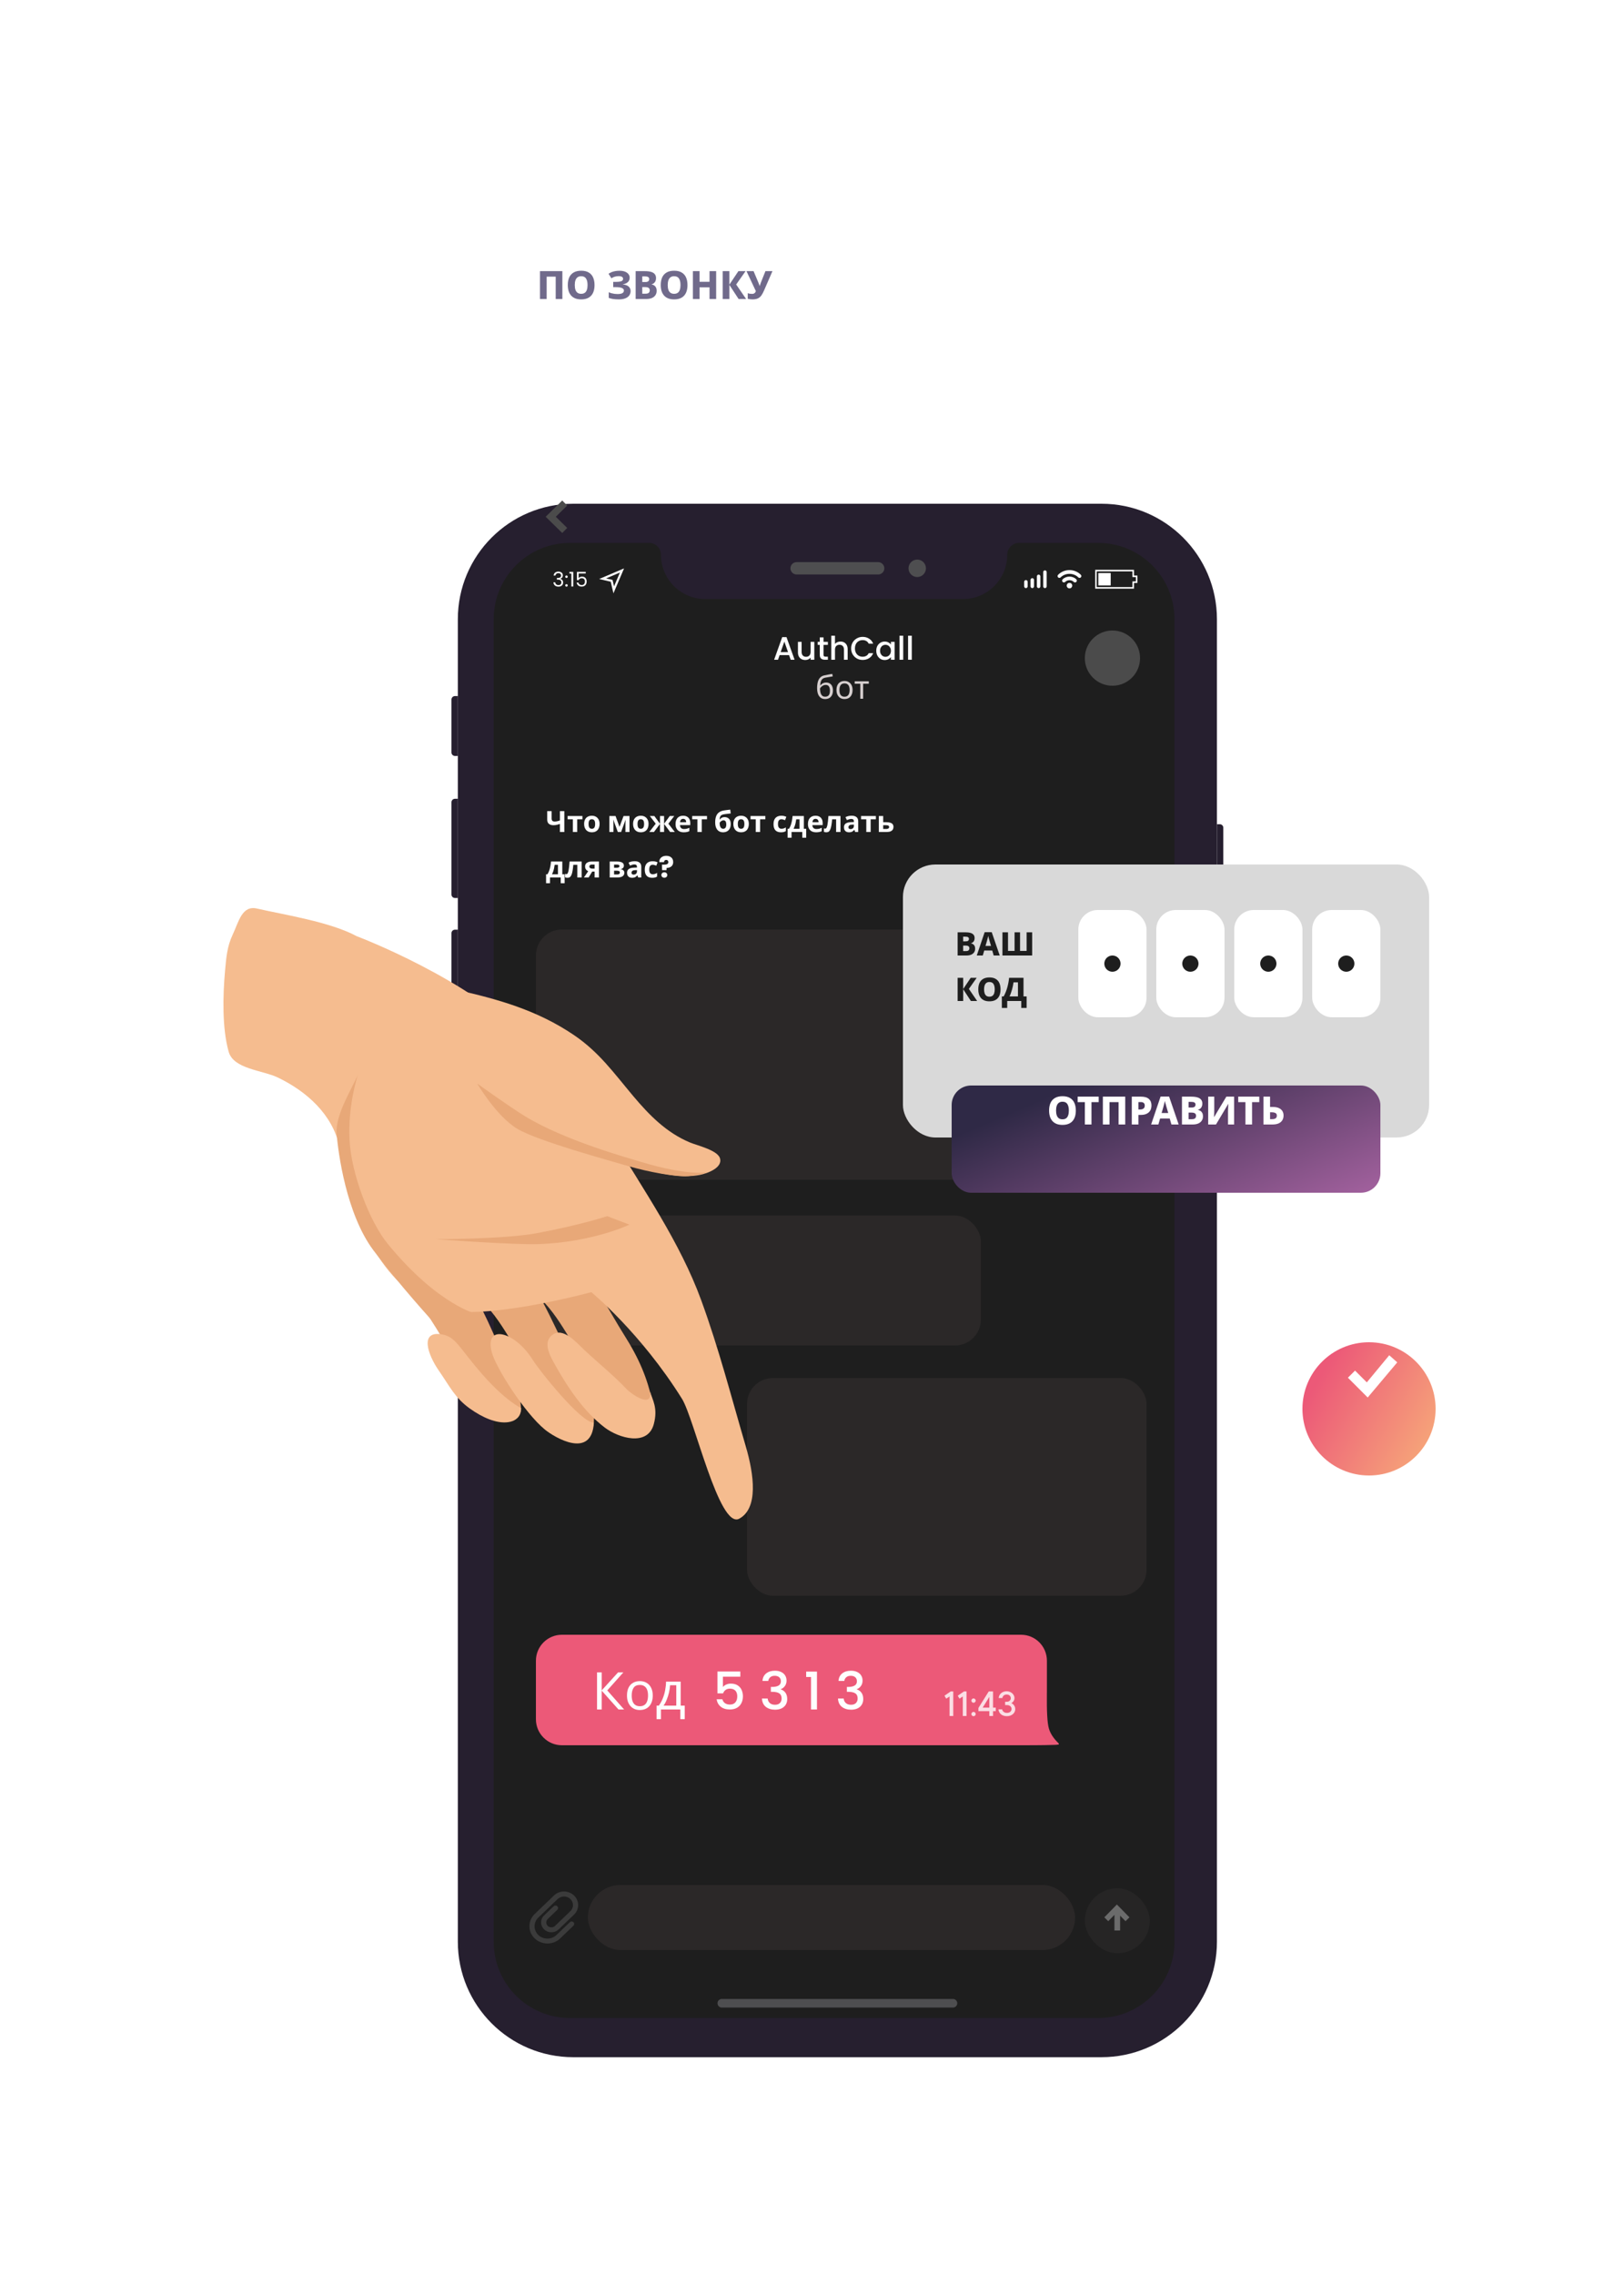 <svg width="500" height="700" viewBox="0 0 500 700" fill="none" xmlns="http://www.w3.org/2000/svg">
<g filter="url(#filter0_d_450_321)">
<path d="M339.134 111H176.496C156.869 111 140.959 126.911 140.959 146.538V553.446C140.959 573.075 156.869 588.984 176.496 588.984H339.133C358.759 588.984 374.671 573.075 374.671 553.446V146.538C374.672 126.911 358.759 111 339.134 111Z" fill="#261F2F"/>
<path d="M338.121 123.053H313.743C311.736 123.053 310.111 124.68 310.111 126.685C310.111 134.221 304.002 140.331 296.465 140.331H217.141C209.605 140.331 203.496 134.221 203.496 126.685C203.496 124.68 201.869 123.053 199.864 123.053H175.483C162.512 123.053 151.998 133.567 151.998 146.538V553.446C151.998 566.416 162.512 576.931 175.483 576.931H338.12C351.089 576.931 361.605 566.416 361.605 553.446V146.538C361.605 133.567 351.091 123.053 338.121 123.053Z" fill="#1E1E1E"/>
<path fill-rule="evenodd" clip-rule="evenodd" d="M242.167 459C246.699 459 294.992 459 314.358 459C318.776 459 322.325 462.582 322.325 467V476.486C322.325 476.72 322.322 476.953 322.316 477.185C322.251 482.663 322.455 486.214 322.928 487.837C323.367 489.344 324.299 490.8 325.723 492.206L325.941 492.417C325.998 492.472 326.017 492.591 325.983 492.683C325.963 492.736 325.929 492.771 325.891 492.777C325.553 492.83 325.222 492.863 324.898 492.875C321.094 493.019 315.845 493 312.038 493V493H173C168.582 493 165 489.418 165 485L165 467C165 462.582 168.582 459 173 459H242.167Z" fill="#EC5978"/>
<path d="M192.154 482H190.426L185.258 476.208V482H183.818V470.576H185.258V476.112L190.298 470.576H191.93L186.97 476.128L192.154 482ZM200.972 477.696C200.972 478.411 200.876 479.045 200.684 479.6C200.503 480.144 200.236 480.608 199.884 480.992C199.543 481.376 199.122 481.669 198.62 481.872C198.13 482.064 197.58 482.16 196.972 482.16C196.407 482.16 195.884 482.064 195.404 481.872C194.924 481.669 194.508 481.376 194.156 480.992C193.804 480.608 193.527 480.144 193.324 479.6C193.132 479.045 193.036 478.411 193.036 477.696C193.036 476.747 193.196 475.947 193.516 475.296C193.836 474.635 194.295 474.133 194.892 473.792C195.49 473.44 196.199 473.264 197.02 473.264C197.799 473.264 198.482 473.44 199.068 473.792C199.666 474.133 200.13 474.635 200.46 475.296C200.802 475.947 200.972 476.747 200.972 477.696ZM194.492 477.696C194.492 478.368 194.578 478.955 194.748 479.456C194.93 479.947 195.207 480.325 195.58 480.592C195.954 480.859 196.428 480.992 197.004 480.992C197.58 480.992 198.055 480.859 198.428 480.592C198.802 480.325 199.074 479.947 199.244 479.456C199.426 478.955 199.516 478.368 199.516 477.696C199.516 477.013 199.426 476.432 199.244 475.952C199.063 475.472 198.786 475.104 198.412 474.848C198.05 474.581 197.575 474.448 196.988 474.448C196.114 474.448 195.479 474.736 195.084 475.312C194.69 475.888 194.492 476.683 194.492 477.696ZM209.572 473.424V480.816H210.82V484.976H209.46V482H203.492V484.976H202.148V480.816H202.836C203.326 480.133 203.732 479.392 204.052 478.592C204.382 477.781 204.628 476.939 204.788 476.064C204.958 475.179 205.049 474.299 205.06 473.424H209.572ZM206.308 474.528C206.265 475.253 206.153 476.005 205.972 476.784C205.79 477.552 205.556 478.288 205.268 478.992C204.99 479.696 204.665 480.304 204.292 480.816H208.212V474.528H206.308ZM227.933 471.904H222.573V475.088C222.797 474.789 223.128 474.539 223.565 474.336C224.013 474.133 224.488 474.032 224.989 474.032C225.885 474.032 226.61 474.224 227.165 474.608C227.73 474.992 228.13 475.477 228.365 476.064C228.61 476.651 228.733 477.269 228.733 477.92C228.733 478.709 228.578 479.413 228.269 480.032C227.97 480.64 227.517 481.12 226.909 481.472C226.312 481.824 225.576 482 224.701 482C223.538 482 222.605 481.712 221.901 481.136C221.197 480.56 220.776 479.797 220.637 478.848H222.413C222.53 479.349 222.792 479.749 223.197 480.048C223.602 480.336 224.109 480.48 224.717 480.48C225.474 480.48 226.04 480.251 226.413 479.792C226.797 479.333 226.989 478.725 226.989 477.968C226.989 477.2 226.797 476.613 226.413 476.208C226.029 475.792 225.464 475.584 224.717 475.584C224.194 475.584 223.752 475.717 223.389 475.984C223.037 476.24 222.781 476.592 222.621 477.04H220.893V470.304H227.933V471.904ZM234.756 473.216C234.82 472.224 235.199 471.451 235.892 470.896C236.596 470.341 237.492 470.064 238.58 470.064C239.327 470.064 239.972 470.197 240.516 470.464C241.06 470.731 241.471 471.093 241.748 471.552C242.025 472.011 242.164 472.528 242.164 473.104C242.164 473.765 241.988 474.331 241.636 474.8C241.284 475.269 240.863 475.584 240.372 475.744V475.808C241.001 476 241.492 476.352 241.844 476.864C242.196 477.365 242.372 478.011 242.372 478.8C242.372 479.429 242.228 479.989 241.94 480.48C241.652 480.971 241.225 481.36 240.66 481.648C240.095 481.925 239.417 482.064 238.628 482.064C237.476 482.064 236.527 481.771 235.78 481.184C235.044 480.587 234.649 479.733 234.596 478.624H236.356C236.399 479.189 236.617 479.653 237.012 480.016C237.407 480.368 237.94 480.544 238.612 480.544C239.263 480.544 239.764 480.368 240.116 480.016C240.468 479.653 240.644 479.189 240.644 478.624C240.644 477.877 240.404 477.349 239.924 477.04C239.455 476.72 238.729 476.56 237.748 476.56H237.332V475.056H237.764C238.628 475.045 239.284 474.901 239.732 474.624C240.191 474.347 240.42 473.909 240.42 473.312C240.42 472.8 240.255 472.395 239.924 472.096C239.593 471.787 239.124 471.632 238.516 471.632C237.919 471.632 237.455 471.787 237.124 472.096C236.793 472.395 236.596 472.768 236.532 473.216H234.756ZM248.204 472V470.336H251.532V482H249.692V472H248.204ZM258.162 473.216C258.226 472.224 258.605 471.451 259.298 470.896C260.002 470.341 260.898 470.064 261.986 470.064C262.733 470.064 263.378 470.197 263.922 470.464C264.466 470.731 264.877 471.093 265.154 471.552C265.432 472.011 265.57 472.528 265.57 473.104C265.57 473.765 265.394 474.331 265.042 474.8C264.69 475.269 264.269 475.584 263.778 475.744V475.808C264.408 476 264.898 476.352 265.25 476.864C265.602 477.365 265.778 478.011 265.778 478.8C265.778 479.429 265.634 479.989 265.346 480.48C265.058 480.971 264.632 481.36 264.066 481.648C263.501 481.925 262.824 482.064 262.034 482.064C260.882 482.064 259.933 481.771 259.186 481.184C258.45 480.587 258.056 479.733 258.002 478.624H259.762C259.805 479.189 260.024 479.653 260.418 480.016C260.813 480.368 261.346 480.544 262.018 480.544C262.669 480.544 263.17 480.368 263.522 480.016C263.874 479.653 264.05 479.189 264.05 478.624C264.05 477.877 263.81 477.349 263.33 477.04C262.861 476.72 262.136 476.56 261.154 476.56H260.738V475.056H261.17C262.034 475.045 262.69 474.901 263.138 474.624C263.597 474.347 263.826 473.909 263.826 473.312C263.826 472.8 263.661 472.395 263.33 472.096C263 471.787 262.53 471.632 261.922 471.632C261.325 471.632 260.861 471.787 260.53 472.096C260.2 472.395 260.002 472.768 259.938 473.216H258.162Z" fill="#FEFEFE"/>
<path d="M293.489 476.441V484H292.347V478L291.327 478.662L290.788 477.76L292.71 476.441H293.489ZM297.573 476.441V484H296.43V478L295.411 478.662L294.872 477.76L296.794 476.441H297.573ZM300.397 479.26C300.397 479.443 300.333 479.6 300.204 479.729C300.075 479.857 299.918 479.922 299.735 479.922C299.551 479.922 299.395 479.857 299.266 479.729C299.137 479.6 299.073 479.443 299.073 479.26C299.073 479.076 299.137 478.92 299.266 478.791C299.395 478.662 299.551 478.598 299.735 478.598C299.918 478.598 300.075 478.662 300.204 478.791C300.333 478.92 300.397 479.076 300.397 479.26ZM300.397 483.402C300.397 483.586 300.333 483.742 300.204 483.871C300.075 483.996 299.918 484.059 299.735 484.059C299.551 484.059 299.395 483.996 299.266 483.871C299.137 483.742 299.073 483.586 299.073 483.402C299.073 483.219 299.137 483.062 299.266 482.934C299.395 482.805 299.551 482.74 299.735 482.74C299.918 482.74 300.075 482.805 300.204 482.934C300.333 483.062 300.397 483.219 300.397 483.402ZM306.573 482.5H305.735V484H304.592V482.5H301.235V481.539L304.416 476.441H305.735V481.422H306.573V482.5ZM304.592 481.422V478.117L302.553 481.422H304.592ZM307.48 478.48C307.496 478.191 307.564 477.922 307.686 477.672C307.811 477.418 307.979 477.195 308.189 477.004C308.404 476.812 308.658 476.662 308.951 476.553C309.248 476.439 309.578 476.383 309.941 476.383C310.285 476.383 310.602 476.441 310.891 476.559C311.184 476.672 311.438 476.826 311.652 477.021C311.871 477.217 312.039 477.441 312.156 477.695C312.277 477.945 312.338 478.207 312.338 478.48C312.338 478.754 312.287 478.988 312.186 479.184C312.088 479.379 311.979 479.541 311.857 479.67C311.713 479.814 311.553 479.938 311.377 480.039C311.6 480.145 311.801 480.281 311.98 480.449C312.133 480.594 312.27 480.787 312.391 481.029C312.516 481.268 312.578 481.559 312.578 481.902C312.578 482.191 312.516 482.465 312.391 482.723C312.27 482.98 312.096 483.209 311.869 483.408C311.646 483.604 311.377 483.762 311.061 483.883C310.744 484 310.391 484.059 310 484.059C309.609 484.059 309.258 484.004 308.945 483.895C308.633 483.781 308.365 483.629 308.143 483.438C307.924 483.246 307.752 483.025 307.627 482.775C307.506 482.521 307.436 482.25 307.416 481.961H308.559C308.574 482.098 308.617 482.23 308.688 482.359C308.762 482.484 308.859 482.6 308.98 482.705C309.105 482.807 309.254 482.889 309.426 482.951C309.602 483.01 309.793 483.039 310 483.039C310.457 483.039 310.811 482.924 311.061 482.693C311.314 482.459 311.441 482.174 311.441 481.838C311.441 481.502 311.314 481.219 311.061 480.988C310.807 480.758 310.453 480.643 310 480.643H309.461V479.617H309.941C310.332 479.617 310.639 479.514 310.861 479.307C311.088 479.1 311.201 478.844 311.201 478.539C311.201 478.203 311.088 477.93 310.861 477.719C310.639 477.508 310.332 477.402 309.941 477.402C309.551 477.402 309.24 477.506 309.01 477.713C308.779 477.92 308.648 478.176 308.617 478.48H307.48Z" fill="white" fill-opacity="0.8"/>
<circle cx="342.5" cy="158.5" r="8.5" fill="white" fill-opacity="0.2"/>
<path d="M164.629 552.445C164.1 551.939 163.688 551.349 163.408 550.689C163.139 550.052 163 549.38 163 548.69C163 548.001 163.135 547.327 163.403 546.691C163.681 546.032 164.087 545.441 164.613 544.934L170.558 539.231C170.973 538.83 171.457 538.52 171.999 538.308C172.521 538.104 173.074 538 173.642 538C174.207 538 174.758 538.103 175.28 538.305C175.82 538.514 176.304 538.822 176.721 539.219C177.138 539.617 177.46 540.082 177.68 540.599C177.893 541.099 178 541.628 178 542.17C178 542.712 177.893 543.241 177.682 543.741C177.462 544.26 177.14 544.725 176.724 545.124L172.009 549.656C171.707 549.948 171.353 550.172 170.959 550.325C170.579 550.473 170.176 550.547 169.765 550.547C168.917 550.547 168.125 550.231 167.53 549.656C166.929 549.084 166.596 548.323 166.593 547.512C166.591 546.701 166.92 545.938 167.52 545.363L170.47 542.541C170.62 542.397 170.817 542.32 171.026 542.32C171.235 542.32 171.434 542.397 171.582 542.541L171.594 542.552C171.902 542.845 171.902 543.324 171.596 543.619L168.649 546.448C168.037 547.039 168.033 547.999 168.642 548.59C168.938 548.875 169.334 549.03 169.758 549.03C170.185 549.03 170.586 548.872 170.885 548.584L175.6 544.053C175.609 544.045 175.616 544.038 175.627 544.033C176.135 543.533 176.413 542.872 176.41 542.172C176.406 541.466 176.119 540.804 175.6 540.309C175.336 540.061 175.029 539.869 174.685 539.736C174.353 539.608 174.001 539.544 173.642 539.544C172.907 539.544 172.219 539.816 171.702 540.309C171.696 540.316 171.691 540.321 171.686 540.328L165.743 546.019C165.738 546.024 165.73 546.029 165.723 546.034C165.354 546.394 165.065 546.813 164.87 547.28C164.68 547.735 164.585 548.213 164.585 548.705C164.585 549.197 164.684 549.677 164.874 550.13C165.073 550.6 165.363 551.021 165.738 551.381C166.114 551.741 166.554 552.019 167.045 552.21C167.518 552.393 168.019 552.486 168.533 552.486C169.049 552.486 169.552 552.393 170.029 552.208C170.521 552.018 170.964 551.736 171.345 551.374L175.44 547.442C175.59 547.299 175.787 547.219 175.998 547.219C176.209 547.219 176.406 547.299 176.554 547.44L176.563 547.448C176.869 547.741 176.869 548.22 176.563 548.513L172.469 552.442C171.939 552.949 171.322 553.343 170.634 553.611C169.969 553.87 169.267 554 168.545 554C167.826 554 167.124 553.869 166.461 553.611C165.773 553.345 165.157 552.952 164.629 552.445Z" fill="#3B3B3B"/>
<rect x="230" y="380" width="123" height="67" rx="8" fill="#2B2828"/>
<rect x="181" y="536" width="150" height="20" rx="10" fill="#2B2828"/>
<rect x="334" y="537" width="20" height="20" rx="10" fill="#262525"/>
<path d="M340 545.955L341.208 547.136L343.119 545.182V550H344.866V545.437L346.528 547.136L347.736 545.955L343.868 542L340 545.955Z" fill="#6B6B6B"/>
<rect x="165" y="330" width="137" height="40" rx="8" fill="#2B2828"/>
<rect x="165" y="242" width="180" height="77" rx="8" fill="#2B2828"/>
<path d="M242.939 157.58H240.029L239.529 159H238.339L240.829 152.04H242.149L244.639 159H243.439L242.939 157.58ZM242.619 156.65L241.489 153.42L240.349 156.65H242.619ZM250.711 153.49V159H249.571V158.35C249.391 158.577 249.155 158.757 248.861 158.89C248.575 159.017 248.268 159.08 247.941 159.08C247.508 159.08 247.118 158.99 246.771 158.81C246.431 158.63 246.161 158.363 245.961 158.01C245.768 157.657 245.671 157.23 245.671 156.73V153.49H246.801V156.56C246.801 157.053 246.925 157.433 247.171 157.7C247.418 157.96 247.755 158.09 248.181 158.09C248.608 158.09 248.945 157.96 249.191 157.7C249.445 157.433 249.571 157.053 249.571 156.56V153.49H250.711ZM253.545 154.42V157.47C253.545 157.677 253.592 157.827 253.685 157.92C253.785 158.007 253.952 158.05 254.185 158.05H254.885V159H253.985C253.472 159 253.079 158.88 252.805 158.64C252.532 158.4 252.395 158.01 252.395 157.47V154.42H251.745V153.49H252.395V152.12H253.545V153.49H254.885V154.42H253.545ZM258.786 153.4C259.206 153.4 259.579 153.49 259.906 153.67C260.239 153.85 260.499 154.117 260.686 154.47C260.879 154.823 260.976 155.25 260.976 155.75V159H259.846V155.92C259.846 155.427 259.723 155.05 259.476 154.79C259.229 154.523 258.893 154.39 258.466 154.39C258.039 154.39 257.699 154.523 257.446 154.79C257.199 155.05 257.076 155.427 257.076 155.92V159H255.936V151.6H257.076V154.13C257.269 153.897 257.513 153.717 257.806 153.59C258.106 153.463 258.433 153.4 258.786 153.4ZM262.05 155.51C262.05 154.83 262.207 154.22 262.52 153.68C262.84 153.14 263.27 152.72 263.81 152.42C264.357 152.113 264.954 151.96 265.6 151.96C266.34 151.96 266.997 152.143 267.57 152.51C268.15 152.87 268.57 153.383 268.83 154.05H267.46C267.28 153.683 267.03 153.41 266.71 153.23C266.39 153.05 266.02 152.96 265.6 152.96C265.14 152.96 264.73 153.063 264.37 153.27C264.01 153.477 263.727 153.773 263.52 154.16C263.32 154.547 263.22 154.997 263.22 155.51C263.22 156.023 263.32 156.473 263.52 156.86C263.727 157.247 264.01 157.547 264.37 157.76C264.73 157.967 265.14 158.07 265.6 158.07C266.02 158.07 266.39 157.98 266.71 157.8C267.03 157.62 267.28 157.347 267.46 156.98H268.83C268.57 157.647 268.15 158.16 267.57 158.52C266.997 158.88 266.34 159.06 265.6 159.06C264.947 159.06 264.35 158.91 263.81 158.61C263.27 158.303 262.84 157.88 262.52 157.34C262.207 156.8 262.05 156.19 262.05 155.51ZM269.785 156.22C269.785 155.667 269.898 155.177 270.125 154.75C270.358 154.323 270.671 153.993 271.065 153.76C271.465 153.52 271.905 153.4 272.385 153.4C272.818 153.4 273.195 153.487 273.515 153.66C273.841 153.827 274.101 154.037 274.295 154.29V153.49H275.445V159H274.295V158.18C274.101 158.44 273.838 158.657 273.505 158.83C273.171 159.003 272.791 159.09 272.365 159.09C271.891 159.09 271.458 158.97 271.065 158.73C270.671 158.483 270.358 158.143 270.125 157.71C269.898 157.27 269.785 156.773 269.785 156.22ZM274.295 156.24C274.295 155.86 274.215 155.53 274.055 155.25C273.901 154.97 273.698 154.757 273.445 154.61C273.191 154.463 272.918 154.39 272.625 154.39C272.331 154.39 272.058 154.463 271.805 154.61C271.551 154.75 271.345 154.96 271.185 155.24C271.031 155.513 270.955 155.84 270.955 156.22C270.955 156.6 271.031 156.933 271.185 157.22C271.345 157.507 271.551 157.727 271.805 157.88C272.065 158.027 272.338 158.1 272.625 158.1C272.918 158.1 273.191 158.027 273.445 157.88C273.698 157.733 273.901 157.52 274.055 157.24C274.215 156.953 274.295 156.62 274.295 156.24ZM278.082 151.6V159H276.942V151.6H278.082ZM280.719 151.6V159H279.579V151.6H280.719Z" fill="white"/>
<path d="M173.742 212H172.383V209.516C172.005 209.648 171.657 209.747 171.339 209.813C171.027 209.879 170.712 209.912 170.394 209.912C169.794 209.912 169.323 209.768 168.981 209.48C168.645 209.186 168.477 208.769 168.477 208.229V205.574H169.836V207.842C169.836 208.154 169.908 208.388 170.052 208.544C170.196 208.7 170.439 208.778 170.781 208.778C171.033 208.778 171.285 208.751 171.537 208.697C171.789 208.643 172.071 208.562 172.383 208.454V205.574H173.742V212ZM179.318 208.094H177.707V212H176.366V208.094H174.755V207.086H179.318V208.094ZM184.601 209.534C184.601 209.942 184.544 210.305 184.43 210.623C184.322 210.941 184.163 211.211 183.953 211.433C183.749 211.649 183.5 211.814 183.206 211.928C182.912 212.036 182.579 212.09 182.207 212.09C181.865 212.09 181.547 212.036 181.253 211.928C180.965 211.814 180.716 211.649 180.506 211.433C180.296 211.211 180.131 210.941 180.011 210.623C179.897 210.305 179.84 209.942 179.84 209.534C179.84 208.988 179.936 208.529 180.128 208.157C180.32 207.779 180.596 207.491 180.956 207.293C181.316 207.095 181.742 206.996 182.234 206.996C182.696 206.996 183.104 207.095 183.458 207.293C183.812 207.491 184.091 207.779 184.295 208.157C184.499 208.529 184.601 208.988 184.601 209.534ZM181.208 209.534C181.208 209.858 181.241 210.131 181.307 210.353C181.379 210.569 181.49 210.734 181.64 210.848C181.79 210.956 181.985 211.01 182.225 211.01C182.465 211.01 182.657 210.956 182.801 210.848C182.951 210.734 183.059 210.569 183.125 210.353C183.197 210.131 183.233 209.858 183.233 209.534C183.233 209.21 183.197 208.94 183.125 208.724C183.059 208.508 182.951 208.346 182.801 208.238C182.651 208.13 182.456 208.076 182.216 208.076C181.862 208.076 181.604 208.199 181.442 208.445C181.286 208.685 181.208 209.048 181.208 209.534ZM193.808 207.086V212H192.557V209.588C192.557 209.348 192.56 209.114 192.566 208.886C192.578 208.658 192.593 208.448 192.611 208.256H192.584L191.225 212H190.217L188.84 208.247H188.804C188.828 208.445 188.843 208.658 188.849 208.886C188.861 209.108 188.867 209.354 188.867 209.624V212H187.616V207.086H189.515L190.739 210.416L191.981 207.086H193.808ZM199.674 209.534C199.674 209.942 199.617 210.305 199.503 210.623C199.395 210.941 199.236 211.211 199.026 211.433C198.822 211.649 198.573 211.814 198.279 211.928C197.985 212.036 197.652 212.09 197.28 212.09C196.938 212.09 196.62 212.036 196.326 211.928C196.038 211.814 195.789 211.649 195.579 211.433C195.369 211.211 195.204 210.941 195.084 210.623C194.97 210.305 194.913 209.942 194.913 209.534C194.913 208.988 195.009 208.529 195.201 208.157C195.393 207.779 195.669 207.491 196.029 207.293C196.389 207.095 196.815 206.996 197.307 206.996C197.769 206.996 198.177 207.095 198.531 207.293C198.885 207.491 199.164 207.779 199.368 208.157C199.572 208.529 199.674 208.988 199.674 209.534ZM196.281 209.534C196.281 209.858 196.314 210.131 196.38 210.353C196.452 210.569 196.563 210.734 196.713 210.848C196.863 210.956 197.058 211.01 197.298 211.01C197.538 211.01 197.73 210.956 197.874 210.848C198.024 210.734 198.132 210.569 198.198 210.353C198.27 210.131 198.306 209.858 198.306 209.534C198.306 209.21 198.27 208.94 198.198 208.724C198.132 208.508 198.024 208.346 197.874 208.238C197.724 208.13 197.529 208.076 197.289 208.076C196.935 208.076 196.677 208.199 196.515 208.445C196.359 208.685 196.281 209.048 196.281 209.534ZM207.59 207.086L205.781 209.444L207.761 212H206.33L204.458 209.507V212H203.207V209.507L201.335 212H199.904L201.884 209.444L200.075 207.086H201.461L203.207 209.471V207.086H204.458V209.471L206.204 207.086H207.59ZM210.313 206.996C210.769 206.996 211.159 207.083 211.483 207.257C211.813 207.431 212.068 207.683 212.248 208.013C212.428 208.343 212.518 208.748 212.518 209.228V209.876H209.35C209.362 210.254 209.473 210.551 209.683 210.767C209.899 210.983 210.196 211.091 210.574 211.091C210.892 211.091 211.18 211.061 211.438 211.001C211.696 210.935 211.963 210.836 212.239 210.704V211.739C211.999 211.859 211.744 211.946 211.474 212C211.21 212.06 210.889 212.09 210.511 212.09C210.019 212.09 209.584 212 209.206 211.82C208.828 211.634 208.531 211.355 208.315 210.983C208.099 210.611 207.991 210.143 207.991 209.579C207.991 209.003 208.087 208.526 208.279 208.148C208.477 207.764 208.75 207.476 209.098 207.284C209.446 207.092 209.851 206.996 210.313 206.996ZM210.322 207.95C210.064 207.95 209.848 208.034 209.674 208.202C209.506 208.37 209.407 208.631 209.377 208.985H211.258C211.258 208.787 211.222 208.61 211.15 208.454C211.084 208.298 210.982 208.175 210.844 208.085C210.706 207.995 210.532 207.95 210.322 207.95ZM217.673 208.094H216.062V212H214.721V208.094H213.11V207.086H217.673V208.094ZM220.19 209.057C220.19 208.331 220.28 207.716 220.46 207.212C220.64 206.702 220.925 206.297 221.315 205.997C221.705 205.691 222.215 205.484 222.845 205.376C223.163 205.322 223.484 205.277 223.808 205.241C224.138 205.199 224.477 205.157 224.825 205.115L224.978 206.285C224.828 206.303 224.663 206.324 224.483 206.348C224.303 206.366 224.12 206.387 223.934 206.411C223.754 206.429 223.58 206.45 223.412 206.474C223.244 206.498 223.091 206.519 222.953 206.537C222.731 206.573 222.536 206.624 222.368 206.69C222.2 206.75 222.059 206.837 221.945 206.951C221.831 207.065 221.741 207.221 221.675 207.419C221.615 207.611 221.576 207.86 221.558 208.166H221.621C221.693 208.052 221.792 207.938 221.918 207.824C222.05 207.71 222.212 207.614 222.404 207.536C222.596 207.458 222.815 207.419 223.061 207.419C223.451 207.419 223.79 207.5 224.078 207.662C224.366 207.824 224.588 208.064 224.744 208.382C224.9 208.7 224.978 209.096 224.978 209.57C224.978 210.128 224.876 210.593 224.672 210.965C224.468 211.337 224.186 211.619 223.826 211.811C223.466 211.997 223.049 212.09 222.575 212.09C222.215 212.09 221.888 212.024 221.594 211.892C221.3 211.76 221.048 211.565 220.838 211.307C220.628 211.049 220.466 210.731 220.352 210.353C220.244 209.975 220.19 209.543 220.19 209.057ZM222.656 211.001C222.848 211.001 223.013 210.959 223.151 210.875C223.295 210.791 223.406 210.653 223.484 210.461C223.568 210.269 223.61 210.011 223.61 209.687C223.61 209.297 223.544 208.988 223.412 208.76C223.286 208.526 223.064 208.409 222.746 208.409C222.554 208.409 222.374 208.457 222.206 208.553C222.044 208.643 221.906 208.748 221.792 208.868C221.678 208.982 221.6 209.081 221.558 209.165C221.558 209.399 221.576 209.627 221.612 209.849C221.648 210.065 221.708 210.26 221.792 210.434C221.876 210.608 221.987 210.746 222.125 210.848C222.269 210.95 222.446 211.001 222.656 211.001ZM230.55 209.534C230.55 209.942 230.493 210.305 230.379 210.623C230.271 210.941 230.112 211.211 229.902 211.433C229.698 211.649 229.449 211.814 229.155 211.928C228.861 212.036 228.528 212.09 228.156 212.09C227.814 212.09 227.496 212.036 227.202 211.928C226.914 211.814 226.665 211.649 226.455 211.433C226.245 211.211 226.08 210.941 225.96 210.623C225.846 210.305 225.789 209.942 225.789 209.534C225.789 208.988 225.885 208.529 226.077 208.157C226.269 207.779 226.545 207.491 226.905 207.293C227.265 207.095 227.691 206.996 228.183 206.996C228.645 206.996 229.053 207.095 229.407 207.293C229.761 207.491 230.04 207.779 230.244 208.157C230.448 208.529 230.55 208.988 230.55 209.534ZM227.157 209.534C227.157 209.858 227.19 210.131 227.256 210.353C227.328 210.569 227.439 210.734 227.589 210.848C227.739 210.956 227.934 211.01 228.174 211.01C228.414 211.01 228.606 210.956 228.75 210.848C228.9 210.734 229.008 210.569 229.074 210.353C229.146 210.131 229.182 209.858 229.182 209.534C229.182 209.21 229.146 208.94 229.074 208.724C229.008 208.508 228.9 208.346 228.75 208.238C228.6 208.13 228.405 208.076 228.165 208.076C227.811 208.076 227.553 208.199 227.391 208.445C227.235 208.685 227.157 209.048 227.157 209.534ZM235.638 208.094H234.027V212H232.686V208.094H231.075V207.086H235.638V208.094ZM240.45 212.09C239.964 212.09 239.55 212.003 239.208 211.829C238.866 211.649 238.605 211.373 238.425 211.001C238.245 210.629 238.155 210.152 238.155 209.57C238.155 208.97 238.257 208.481 238.461 208.103C238.665 207.725 238.947 207.446 239.307 207.266C239.673 207.086 240.093 206.996 240.567 206.996C240.903 206.996 241.194 207.029 241.44 207.095C241.692 207.161 241.911 207.239 242.097 207.329L241.701 208.364C241.491 208.28 241.293 208.211 241.107 208.157C240.927 208.103 240.747 208.076 240.567 208.076C240.333 208.076 240.138 208.133 239.982 208.247C239.826 208.355 239.709 208.52 239.631 208.742C239.559 208.958 239.523 209.231 239.523 209.561C239.523 209.885 239.562 210.155 239.64 210.371C239.724 210.581 239.844 210.74 240 210.848C240.156 210.95 240.345 211.001 240.567 211.001C240.849 211.001 241.098 210.965 241.314 210.893C241.53 210.815 241.74 210.71 241.944 210.578V211.721C241.74 211.853 241.524 211.946 241.296 212C241.074 212.06 240.792 212.09 240.45 212.09ZM247.494 207.086V211.019H248.214V213.764H247.008V212H243.705V213.764H242.499V211.019H242.913C243.129 210.689 243.312 210.314 243.462 209.894C243.612 209.468 243.732 209.015 243.822 208.535C243.912 208.055 243.978 207.572 244.02 207.086H247.494ZM245.145 208.094C245.097 208.454 245.037 208.805 244.965 209.147C244.893 209.483 244.803 209.807 244.695 210.119C244.593 210.431 244.467 210.731 244.317 211.019H246.153V208.094H245.145ZM251.077 206.996C251.533 206.996 251.923 207.083 252.247 207.257C252.577 207.431 252.832 207.683 253.012 208.013C253.192 208.343 253.282 208.748 253.282 209.228V209.876H250.114C250.126 210.254 250.237 210.551 250.447 210.767C250.663 210.983 250.96 211.091 251.338 211.091C251.656 211.091 251.944 211.061 252.202 211.001C252.46 210.935 252.727 210.836 253.003 210.704V211.739C252.763 211.859 252.508 211.946 252.238 212C251.974 212.06 251.653 212.09 251.275 212.09C250.783 212.09 250.348 212 249.97 211.82C249.592 211.634 249.295 211.355 249.079 210.983C248.863 210.611 248.755 210.143 248.755 209.579C248.755 209.003 248.851 208.526 249.043 208.148C249.241 207.764 249.514 207.476 249.862 207.284C250.21 207.092 250.615 206.996 251.077 206.996ZM251.086 207.95C250.828 207.95 250.612 208.034 250.438 208.202C250.27 208.37 250.171 208.631 250.141 208.985H252.022C252.022 208.787 251.986 208.61 251.914 208.454C251.848 208.298 251.746 208.175 251.608 208.085C251.47 207.995 251.296 207.95 251.086 207.95ZM258.77 212H257.429V208.094H256.196C256.136 208.814 256.061 209.429 255.971 209.939C255.887 210.443 255.779 210.854 255.647 211.172C255.521 211.49 255.359 211.724 255.161 211.874C254.963 212.018 254.72 212.09 254.432 212.09C254.276 212.09 254.135 212.078 254.009 212.054C253.883 212.03 253.769 211.994 253.667 211.946V210.875C253.733 210.899 253.802 210.92 253.874 210.938C253.946 210.956 254.021 210.965 254.099 210.965C254.183 210.965 254.261 210.932 254.333 210.866C254.411 210.8 254.483 210.683 254.549 210.515C254.621 210.347 254.687 210.116 254.747 209.822C254.807 209.528 254.861 209.159 254.909 208.715C254.963 208.265 255.011 207.722 255.053 207.086H258.77V212ZM262.186 206.987C262.846 206.987 263.35 207.131 263.698 207.419C264.052 207.701 264.229 208.136 264.229 208.724V212H263.293L263.032 211.334H262.996C262.858 211.508 262.714 211.652 262.564 211.766C262.42 211.88 262.252 211.961 262.06 212.009C261.874 212.063 261.643 212.09 261.367 212.09C261.079 212.09 260.818 212.036 260.584 211.928C260.356 211.814 260.176 211.643 260.044 211.415C259.912 211.181 259.846 210.887 259.846 210.533C259.846 210.011 260.029 209.627 260.395 209.381C260.761 209.129 261.31 208.991 262.042 208.967L262.897 208.94V208.724C262.897 208.466 262.828 208.277 262.69 208.157C262.558 208.037 262.372 207.977 262.132 207.977C261.892 207.977 261.658 208.013 261.43 208.085C261.202 208.151 260.974 208.235 260.746 208.337L260.305 207.428C260.569 207.29 260.86 207.182 261.178 207.104C261.502 207.026 261.838 206.987 262.186 206.987ZM262.375 209.741C261.943 209.753 261.643 209.831 261.475 209.975C261.307 210.119 261.223 210.308 261.223 210.542C261.223 210.746 261.283 210.893 261.403 210.983C261.523 211.067 261.679 211.109 261.871 211.109C262.159 211.109 262.402 211.025 262.6 210.857C262.798 210.683 262.897 210.44 262.897 210.128V209.723L262.375 209.741ZM269.669 208.094H268.058V212H266.717V208.094H265.106V207.086H269.669V208.094ZM272.862 208.985C273.366 208.985 273.783 209.039 274.113 209.147C274.443 209.249 274.686 209.408 274.842 209.624C275.004 209.84 275.085 210.11 275.085 210.434C275.085 210.752 275.01 211.028 274.86 211.262C274.716 211.496 274.485 211.679 274.167 211.811C273.849 211.937 273.432 212 272.916 212H270.576V207.086H271.917V208.985H272.862ZM273.744 210.452C273.744 210.26 273.666 210.122 273.51 210.038C273.36 209.954 273.135 209.912 272.835 209.912H271.917V211.073H272.853C273.117 211.073 273.33 211.025 273.492 210.929C273.66 210.833 273.744 210.674 273.744 210.452ZM173.121 221.086V225.019H173.841V227.764H172.635V226H169.332V227.764H168.126V225.019H168.54C168.756 224.689 168.939 224.314 169.089 223.894C169.239 223.468 169.359 223.015 169.449 222.535C169.539 222.055 169.605 221.572 169.647 221.086H173.121ZM170.772 222.094C170.724 222.454 170.664 222.805 170.592 223.147C170.52 223.483 170.43 223.807 170.322 224.119C170.22 224.431 170.094 224.731 169.944 225.019H171.78V222.094H170.772ZM179.08 226H177.739V222.094H176.506C176.446 222.814 176.371 223.429 176.281 223.939C176.197 224.443 176.089 224.854 175.957 225.172C175.831 225.49 175.669 225.724 175.471 225.874C175.273 226.018 175.03 226.09 174.742 226.09C174.586 226.09 174.445 226.078 174.319 226.054C174.193 226.03 174.079 225.994 173.977 225.946V224.875C174.043 224.899 174.112 224.92 174.184 224.938C174.256 224.956 174.331 224.965 174.409 224.965C174.493 224.965 174.571 224.932 174.643 224.866C174.721 224.8 174.793 224.683 174.859 224.515C174.931 224.347 174.997 224.116 175.057 223.822C175.117 223.528 175.171 223.159 175.219 222.715C175.273 222.265 175.321 221.722 175.363 221.086H179.08V226ZM181.226 226H179.777L181.1 224.056C180.932 223.984 180.773 223.888 180.623 223.768C180.479 223.642 180.362 223.483 180.272 223.291C180.182 223.099 180.137 222.871 180.137 222.607C180.137 222.115 180.323 221.74 180.695 221.482C181.067 221.218 181.544 221.086 182.126 221.086H184.412V226H183.071V224.173H182.333L181.226 226ZM181.451 222.616C181.451 222.82 181.532 222.982 181.694 223.102C181.856 223.216 182.066 223.273 182.324 223.273H183.071V222.031H182.153C181.913 222.031 181.736 222.091 181.622 222.211C181.508 222.325 181.451 222.46 181.451 222.616ZM192.078 222.373C192.078 222.637 191.994 222.862 191.826 223.048C191.664 223.234 191.421 223.354 191.097 223.408V223.444C191.439 223.486 191.712 223.603 191.916 223.795C192.126 223.987 192.231 224.233 192.231 224.533C192.231 224.743 192.189 224.938 192.105 225.118C192.027 225.298 191.901 225.454 191.727 225.586C191.553 225.718 191.328 225.82 191.052 225.892C190.782 225.964 190.452 226 190.062 226H187.722V221.086H190.062C190.446 221.086 190.788 221.128 191.088 221.212C191.394 221.29 191.634 221.422 191.808 221.608C191.988 221.794 192.078 222.049 192.078 222.373ZM190.845 224.461C190.845 224.269 190.77 224.131 190.62 224.047C190.47 223.957 190.245 223.912 189.945 223.912H189.063V225.073H189.972C190.224 225.073 190.431 225.028 190.593 224.938C190.761 224.842 190.845 224.683 190.845 224.461ZM190.719 222.481C190.719 222.325 190.659 222.211 190.539 222.139C190.419 222.067 190.242 222.031 190.008 222.031H189.063V223.003H189.855C190.137 223.003 190.35 222.964 190.494 222.886C190.644 222.802 190.719 222.667 190.719 222.481ZM195.398 220.987C196.058 220.987 196.562 221.131 196.91 221.419C197.264 221.701 197.441 222.136 197.441 222.724V226H196.505L196.244 225.334H196.208C196.07 225.508 195.926 225.652 195.776 225.766C195.632 225.88 195.464 225.961 195.272 226.009C195.086 226.063 194.855 226.09 194.579 226.09C194.291 226.09 194.03 226.036 193.796 225.928C193.568 225.814 193.388 225.643 193.256 225.415C193.124 225.181 193.058 224.887 193.058 224.533C193.058 224.011 193.241 223.627 193.607 223.381C193.973 223.129 194.522 222.991 195.254 222.967L196.109 222.94V222.724C196.109 222.466 196.04 222.277 195.902 222.157C195.77 222.037 195.584 221.977 195.344 221.977C195.104 221.977 194.87 222.013 194.642 222.085C194.414 222.151 194.186 222.235 193.958 222.337L193.517 221.428C193.781 221.29 194.072 221.182 194.39 221.104C194.714 221.026 195.05 220.987 195.398 220.987ZM195.587 223.741C195.155 223.753 194.855 223.831 194.687 223.975C194.519 224.119 194.435 224.308 194.435 224.542C194.435 224.746 194.495 224.893 194.615 224.983C194.735 225.067 194.891 225.109 195.083 225.109C195.371 225.109 195.614 225.025 195.812 224.857C196.01 224.683 196.109 224.44 196.109 224.128V223.723L195.587 223.741ZM200.811 226.09C200.325 226.09 199.911 226.003 199.569 225.829C199.227 225.649 198.966 225.373 198.786 225.001C198.606 224.629 198.516 224.152 198.516 223.57C198.516 222.97 198.618 222.481 198.822 222.103C199.026 221.725 199.308 221.446 199.668 221.266C200.034 221.086 200.454 220.996 200.928 220.996C201.264 220.996 201.555 221.029 201.801 221.095C202.053 221.161 202.272 221.239 202.458 221.329L202.062 222.364C201.852 222.28 201.654 222.211 201.468 222.157C201.288 222.103 201.108 222.076 200.928 222.076C200.694 222.076 200.499 222.133 200.343 222.247C200.187 222.355 200.07 222.52 199.992 222.742C199.92 222.958 199.884 223.231 199.884 223.561C199.884 223.885 199.923 224.155 200.001 224.371C200.085 224.581 200.205 224.74 200.361 224.848C200.517 224.95 200.706 225.001 200.928 225.001C201.21 225.001 201.459 224.965 201.675 224.893C201.891 224.815 202.101 224.71 202.305 224.578V225.721C202.101 225.853 201.885 225.946 201.657 226C201.435 226.06 201.153 226.09 200.811 226.09ZM205.137 219.331C205.779 219.331 206.292 219.499 206.676 219.835C207.066 220.171 207.261 220.645 207.261 221.257C207.261 221.821 207.075 222.262 206.703 222.58C206.337 222.892 205.851 223.051 205.245 223.057L205.2 223.732H203.85L203.805 222.058H204.345C204.807 222.058 205.158 222.001 205.398 221.887C205.644 221.773 205.767 221.566 205.767 221.266C205.767 221.056 205.71 220.891 205.596 220.771C205.482 220.651 205.323 220.591 205.119 220.591C204.903 220.591 204.735 220.654 204.615 220.78C204.495 220.9 204.435 221.065 204.435 221.275H202.986C202.974 220.909 203.049 220.579 203.211 220.285C203.379 219.991 203.625 219.76 203.949 219.592C204.279 219.418 204.675 219.331 205.137 219.331ZM204.543 226.072C204.273 226.072 204.051 225.994 203.877 225.838C203.709 225.676 203.625 225.478 203.625 225.244C203.625 225.004 203.709 224.803 203.877 224.641C204.051 224.479 204.273 224.398 204.543 224.398C204.807 224.398 205.023 224.479 205.191 224.641C205.365 224.803 205.452 225.004 205.452 225.244C205.452 225.478 205.365 225.676 205.191 225.838C205.023 225.994 204.807 226.072 204.543 226.072Z" fill="white"/>
<path d="M251.569 167.78C251.569 167 251.645 166.337 251.799 165.79C251.959 165.237 252.202 164.797 252.529 164.47C252.862 164.137 253.289 163.913 253.809 163.8C254.242 163.707 254.665 163.623 255.079 163.55C255.492 163.477 255.879 163.41 256.239 163.35L256.389 164.12C256.215 164.147 256.022 164.18 255.809 164.22C255.595 164.253 255.379 164.29 255.159 164.33C254.939 164.363 254.725 164.4 254.519 164.44C254.319 164.473 254.142 164.507 253.989 164.54C253.769 164.587 253.572 164.667 253.399 164.78C253.225 164.887 253.075 165.033 252.949 165.22C252.829 165.407 252.732 165.637 252.659 165.91C252.585 166.183 252.542 166.507 252.529 166.88H252.589C252.682 166.753 252.809 166.623 252.969 166.49C253.135 166.357 253.332 166.243 253.559 166.15C253.792 166.057 254.055 166.01 254.349 166.01C254.815 166.01 255.202 166.113 255.509 166.32C255.822 166.52 256.055 166.8 256.209 167.16C256.369 167.52 256.449 167.94 256.449 168.42C256.449 169.013 256.345 169.51 256.139 169.91C255.932 170.31 255.645 170.61 255.279 170.81C254.912 171.003 254.485 171.1 253.999 171.1C253.632 171.1 253.299 171.03 252.999 170.89C252.699 170.743 252.442 170.53 252.229 170.25C252.015 169.97 251.852 169.623 251.739 169.21C251.625 168.797 251.569 168.32 251.569 167.78ZM254.069 170.37C254.362 170.37 254.615 170.31 254.829 170.19C255.049 170.07 255.219 169.873 255.339 169.6C255.459 169.327 255.519 168.963 255.519 168.51C255.519 167.963 255.415 167.533 255.209 167.22C255.009 166.9 254.675 166.74 254.209 166.74C253.915 166.74 253.649 166.807 253.409 166.94C253.169 167.067 252.969 167.213 252.809 167.38C252.649 167.547 252.535 167.687 252.469 167.8C252.469 168.127 252.492 168.443 252.539 168.75C252.585 169.057 252.665 169.333 252.779 169.58C252.899 169.82 253.062 170.013 253.269 170.16C253.482 170.3 253.749 170.37 254.069 170.37ZM262.495 168.31C262.495 168.757 262.435 169.153 262.315 169.5C262.202 169.84 262.035 170.13 261.815 170.37C261.602 170.61 261.338 170.793 261.025 170.92C260.718 171.04 260.375 171.1 259.995 171.1C259.642 171.1 259.315 171.04 259.015 170.92C258.715 170.793 258.455 170.61 258.235 170.37C258.015 170.13 257.842 169.84 257.715 169.5C257.595 169.153 257.535 168.757 257.535 168.31C257.535 167.717 257.635 167.217 257.835 166.81C258.035 166.397 258.322 166.083 258.695 165.87C259.068 165.65 259.512 165.54 260.025 165.54C260.512 165.54 260.938 165.65 261.305 165.87C261.678 166.083 261.968 166.397 262.175 166.81C262.388 167.217 262.495 167.717 262.495 168.31ZM258.445 168.31C258.445 168.73 258.498 169.097 258.605 169.41C258.718 169.717 258.892 169.953 259.125 170.12C259.358 170.287 259.655 170.37 260.015 170.37C260.375 170.37 260.672 170.287 260.905 170.12C261.138 169.953 261.308 169.717 261.415 169.41C261.528 169.097 261.585 168.73 261.585 168.31C261.585 167.883 261.528 167.52 261.415 167.22C261.302 166.92 261.128 166.69 260.895 166.53C260.668 166.363 260.372 166.28 260.005 166.28C259.458 166.28 259.062 166.46 258.815 166.82C258.568 167.18 258.445 167.677 258.445 168.31ZM267.492 166.38H265.742V171H264.872V166.38H263.142V165.64H267.492V166.38Z" fill="#D6CFCF"/>
<path d="M270.37 128.964H245.26C244.213 128.964 243.362 129.815 243.362 130.864C243.362 131.913 244.212 132.763 245.26 132.763H270.37C271.418 132.763 272.27 131.913 272.27 130.864C272.269 129.815 271.418 128.964 270.37 128.964Z" fill="#4E4E50"/>
<path d="M285.081 130.863C285.081 132.345 283.88 133.545 282.398 133.545C280.918 133.545 279.716 132.345 279.716 130.863C279.716 129.381 280.918 128.181 282.398 128.181C283.881 128.181 285.081 129.381 285.081 130.863Z" fill="#4E4E50"/>
<path d="M293.401 571.063H222.229C221.499 571.063 220.907 571.655 220.907 572.386C220.907 573.116 221.499 573.708 222.229 573.708H293.401C294.131 573.708 294.723 573.116 294.723 572.386C294.723 571.655 294.131 571.063 293.401 571.063Z" fill="#4E4E50"/>
<path d="M375.566 270.122C376.153 270.122 376.631 269.645 376.631 269.056V210.677C376.631 210.088 376.153 209.612 375.566 209.612H374.672V270.122H375.566Z" fill="#261F2F"/>
<path d="M140.065 170.177C139.476 170.177 138.999 170.654 138.999 171.244V187.535C138.999 188.124 139.476 188.6 140.065 188.6H140.959V170.177H140.065Z" fill="#261F2F"/>
<path d="M140.065 201.78C139.476 201.78 138.999 202.257 138.999 202.847V231.239C138.999 231.828 139.476 232.305 140.065 232.305H140.959V201.78H140.065V201.78Z" fill="#261F2F"/>
<path d="M140.065 242.055C139.476 242.055 138.999 242.533 138.999 243.122V271.514C138.999 272.103 139.476 272.58 140.065 272.58H140.959V242.055H140.065V242.055Z" fill="#261F2F"/>
<path d="M170.455 133.099C170.484 132.716 170.632 132.417 170.898 132.201C171.164 131.985 171.509 131.877 171.933 131.877C172.215 131.877 172.458 131.929 172.662 132.033C172.87 132.132 173.026 132.27 173.13 132.444C173.238 132.619 173.292 132.816 173.292 133.036C173.292 133.294 173.217 133.516 173.067 133.703C172.922 133.89 172.731 134.011 172.494 134.065V134.096C172.764 134.163 172.978 134.294 173.136 134.489C173.294 134.684 173.373 134.94 173.373 135.256C173.373 135.493 173.319 135.707 173.211 135.898C173.103 136.085 172.941 136.232 172.724 136.34C172.508 136.448 172.249 136.502 171.945 136.502C171.505 136.502 171.143 136.388 170.861 136.16C170.578 135.927 170.42 135.599 170.387 135.175H170.935C170.964 135.424 171.066 135.628 171.241 135.786C171.415 135.943 171.648 136.022 171.939 136.022C172.23 136.022 172.45 135.948 172.6 135.798C172.754 135.644 172.83 135.447 172.83 135.206C172.83 134.894 172.727 134.67 172.519 134.533C172.311 134.395 171.997 134.327 171.577 134.327H171.434V133.853H171.584C171.966 133.849 172.255 133.787 172.45 133.666C172.646 133.541 172.743 133.35 172.743 133.092C172.743 132.872 172.67 132.696 172.525 132.563C172.384 132.43 172.18 132.363 171.914 132.363C171.656 132.363 171.449 132.43 171.291 132.563C171.133 132.696 171.039 132.874 171.01 133.099H170.455ZM174.413 136.509C174.305 136.509 174.214 136.471 174.139 136.396C174.064 136.322 174.027 136.23 174.027 136.122C174.027 136.014 174.064 135.923 174.139 135.848C174.214 135.773 174.305 135.736 174.413 135.736C174.517 135.736 174.604 135.773 174.675 135.848C174.75 135.923 174.787 136.014 174.787 136.122C174.787 136.23 174.75 136.322 174.675 136.396C174.604 136.471 174.517 136.509 174.413 136.509ZM174.413 133.841C174.305 133.841 174.214 133.803 174.139 133.728C174.064 133.654 174.027 133.562 174.027 133.454C174.027 133.346 174.064 133.255 174.139 133.18C174.214 133.105 174.305 133.068 174.413 133.068C174.517 133.068 174.604 133.105 174.675 133.18C174.75 133.255 174.787 133.346 174.787 133.454C174.787 133.562 174.75 133.654 174.675 133.728C174.604 133.803 174.517 133.841 174.413 133.841ZM175.316 132.482V131.964H176.488V136.471H175.915V132.482H175.316ZM180.337 132.457H178.148V133.878C178.244 133.745 178.385 133.637 178.572 133.554C178.759 133.467 178.961 133.423 179.177 133.423C179.522 133.423 179.802 133.496 180.019 133.641C180.235 133.782 180.388 133.967 180.48 134.196C180.575 134.42 180.623 134.659 180.623 134.913C180.623 135.212 180.567 135.48 180.455 135.717C180.343 135.954 180.17 136.141 179.938 136.278C179.709 136.415 179.424 136.484 179.083 136.484C178.647 136.484 178.294 136.372 178.024 136.147C177.754 135.923 177.589 135.623 177.531 135.249H178.086C178.14 135.486 178.254 135.671 178.429 135.804C178.603 135.937 178.824 136.004 179.09 136.004C179.418 136.004 179.665 135.906 179.832 135.711C179.998 135.511 180.081 135.249 180.081 134.925C180.081 134.601 179.998 134.352 179.832 134.177C179.665 133.998 179.42 133.909 179.096 133.909C178.876 133.909 178.682 133.963 178.516 134.071C178.354 134.175 178.236 134.318 178.161 134.501H177.625V131.958H180.337V132.457Z" fill="white"/>
<path d="M188.868 138.559L188.033 134.991L184.466 134.156L192.134 130.891L188.868 138.559ZM186.606 133.972L188.59 134.436L189.054 136.42L190.867 132.157L186.606 133.972Z" fill="white"/>
<path d="M341.966 132.32H338.156V136.13H341.966V132.32Z" fill="white"/>
<path d="M349.132 133.09V131.329H337.181V137.122H349.132V135.362H350.197V133.09H349.132V133.09ZM349.721 134.887H348.656V136.646H337.657V131.805H348.656V133.565H349.721V134.887Z" fill="white"/>
<path d="M329.271 135.342C328.802 135.342 328.423 135.721 328.423 136.191C328.423 136.659 328.802 137.039 329.271 137.039C329.739 137.039 330.118 136.659 330.118 136.191C330.118 135.72 329.739 135.342 329.271 135.342Z" fill="white"/>
<path d="M327.166 134.259C326.949 134.476 326.949 134.83 327.167 135.047C327.385 135.266 327.737 135.266 327.956 135.047C328.656 134.345 329.883 134.346 330.584 135.047C330.692 135.157 330.835 135.211 330.979 135.211C331.123 135.211 331.264 135.157 331.374 135.047C331.591 134.83 331.591 134.476 331.374 134.259C330.248 133.135 328.289 133.133 327.166 134.259Z" fill="white"/>
<path d="M332.769 132.861C331.833 131.926 330.592 131.412 329.269 131.412C327.947 131.412 326.704 131.926 325.769 132.861C325.551 133.078 325.551 133.432 325.769 133.649C325.987 133.868 326.339 133.868 326.556 133.649C328.005 132.205 330.531 132.205 331.979 133.649C332.089 133.758 332.23 133.813 332.374 133.813C332.518 133.813 332.661 133.758 332.769 133.649C332.987 133.432 332.987 133.078 332.769 132.861Z" fill="white"/>
<path d="M321.717 131.495C321.423 131.495 321.184 131.734 321.184 132.03V136.422C321.184 136.717 321.424 136.956 321.717 136.956C322.011 136.956 322.252 136.717 322.252 136.422V132.03C322.252 131.734 322.011 131.495 321.717 131.495Z" fill="white"/>
<path d="M319.776 132.807C319.482 132.807 319.243 133.046 319.243 133.342V136.422C319.243 136.717 319.482 136.956 319.776 136.956C320.071 136.956 320.31 136.717 320.31 136.422V133.342C320.31 133.046 320.071 132.807 319.776 132.807Z" fill="white"/>
<path d="M317.817 133.895C317.523 133.895 317.282 134.134 317.282 134.43V136.421C317.282 136.717 317.523 136.956 317.817 136.956C318.112 136.956 318.351 136.717 318.351 136.421V134.43C318.351 134.134 318.112 133.895 317.817 133.895Z" fill="white"/>
<path d="M315.858 134.489C315.564 134.489 315.325 134.728 315.325 135.023V136.421C315.325 136.716 315.565 136.955 315.858 136.955C316.152 136.955 316.392 136.716 316.392 136.421V135.023C316.392 134.728 316.152 134.489 315.858 134.489Z" fill="white"/>
</g>
<rect x="277.998" y="266" width="162" height="84" rx="10" fill="#D9D9D9"/>
<g filter="url(#filter1_d_450_321)">
<rect x="292.998" y="324" width="132" height="33" rx="6" fill="url(#paint0_linear_450_321)"/>
</g>
<path d="M331.228 341.704C331.228 342.368 331.148 342.972 330.988 343.516C330.828 344.052 330.58 344.516 330.244 344.908C329.908 345.3 329.48 345.6 328.96 345.808C328.44 346.016 327.824 346.12 327.112 346.12C326.408 346.12 325.796 346.016 325.276 345.808C324.756 345.592 324.328 345.292 323.992 344.908C323.656 344.516 323.404 344.048 323.236 343.504C323.076 342.96 322.996 342.356 322.996 341.692C322.996 340.804 323.14 340.032 323.428 339.376C323.724 338.72 324.176 338.212 324.784 337.852C325.4 337.484 326.18 337.3 327.124 337.3C328.076 337.3 328.852 337.484 329.452 337.852C330.06 338.212 330.508 338.724 330.796 339.388C331.084 340.044 331.228 340.816 331.228 341.704ZM325.144 341.704C325.144 342.264 325.212 342.748 325.348 343.156C325.484 343.556 325.696 343.864 325.984 344.08C326.28 344.296 326.656 344.404 327.112 344.404C327.584 344.404 327.964 344.296 328.252 344.08C328.54 343.864 328.748 343.556 328.876 343.156C329.012 342.748 329.08 342.264 329.08 341.704C329.08 340.856 328.928 340.192 328.624 339.712C328.328 339.232 327.828 338.992 327.124 338.992C326.66 338.992 326.28 339.104 325.984 339.328C325.696 339.544 325.484 339.856 325.348 340.264C325.212 340.664 325.144 341.144 325.144 341.704ZM336.047 346H334.007V339.124H331.787V337.432H338.267V339.124H336.047V346ZM339.551 346V337.432H346.439V346H344.387V339.124H341.603V346H339.551ZM351.301 337.432C352.397 337.432 353.205 337.672 353.725 338.152C354.253 338.624 354.517 339.284 354.517 340.132C354.517 340.516 354.461 340.884 354.349 341.236C354.237 341.58 354.049 341.888 353.785 342.16C353.529 342.432 353.189 342.648 352.765 342.808C352.349 342.968 351.833 343.048 351.217 343.048H350.497V346H348.457V337.432H351.301ZM351.229 339.1H350.497V341.38H351.037C351.317 341.38 351.561 341.34 351.769 341.26C351.985 341.18 352.153 341.052 352.273 340.876C352.393 340.7 352.453 340.472 352.453 340.192C352.453 339.84 352.353 339.572 352.153 339.388C351.953 339.196 351.645 339.1 351.229 339.1ZM360.662 346L360.134 344.164H357.17L356.642 346H354.41L357.326 337.396H359.942L362.894 346H360.662ZM359.174 340.744C359.134 340.6 359.078 340.408 359.006 340.168C358.942 339.92 358.874 339.668 358.802 339.412C358.738 339.156 358.686 338.94 358.646 338.764C358.614 338.94 358.562 339.16 358.49 339.424C358.426 339.68 358.362 339.932 358.298 340.18C358.234 340.42 358.182 340.608 358.142 340.744L357.638 342.46H359.678L359.174 340.744ZM366.711 337.432C367.503 337.432 368.155 337.508 368.667 337.66C369.179 337.812 369.559 338.048 369.807 338.368C370.055 338.68 370.179 339.088 370.179 339.592C370.179 339.936 370.119 340.24 369.999 340.504C369.879 340.76 369.719 340.972 369.519 341.14C369.319 341.3 369.095 341.404 368.847 341.452V341.512C369.103 341.568 369.347 341.668 369.579 341.812C369.811 341.948 369.999 342.152 370.143 342.424C370.295 342.696 370.371 343.056 370.371 343.504C370.371 344.024 370.239 344.472 369.975 344.848C369.719 345.224 369.351 345.512 368.871 345.712C368.391 345.904 367.823 346 367.167 346H363.903V337.432H366.711ZM366.843 340.78C367.299 340.78 367.619 340.7 367.803 340.54C367.987 340.372 368.079 340.148 368.079 339.868C368.079 339.588 367.971 339.38 367.755 339.244C367.547 339.108 367.215 339.04 366.759 339.04H365.943V340.78H366.843ZM365.943 342.34V344.368H366.963C367.443 344.368 367.775 344.272 367.959 344.08C368.151 343.888 368.247 343.636 368.247 343.324C368.247 343.132 368.207 342.964 368.127 342.82C368.047 342.668 367.907 342.552 367.707 342.472C367.515 342.384 367.251 342.34 366.915 342.34H365.943ZM371.977 337.432H373.849V341.476C373.849 341.66 373.845 341.864 373.837 342.088C373.837 342.312 373.833 342.532 373.825 342.748C373.817 342.956 373.805 343.148 373.789 343.324C373.781 343.492 373.773 343.624 373.765 343.72H373.801L377.569 337.432H379.957V346H378.085V342.076C378.085 341.884 378.089 341.672 378.097 341.44C378.105 341.2 378.113 340.968 378.121 340.744C378.137 340.512 378.149 340.304 378.157 340.12C378.173 339.928 378.185 339.784 378.193 339.688H378.145L374.377 346H371.977V337.432ZM385.489 346H383.449V339.124H381.229V337.432H387.709V339.124H385.489V346ZM388.992 346V337.432H391.032V340.6H391.812C392.588 340.6 393.224 340.712 393.72 340.936C394.216 341.16 394.584 341.468 394.824 341.86C395.064 342.252 395.184 342.704 395.184 343.216C395.184 343.8 395.052 344.3 394.788 344.716C394.532 345.132 394.144 345.452 393.624 345.676C393.112 345.892 392.464 346 391.68 346H388.992ZM391.656 344.356C392.128 344.356 392.488 344.272 392.736 344.104C392.992 343.928 393.12 343.648 393.12 343.264C393.12 343.008 393.056 342.808 392.928 342.664C392.808 342.52 392.632 342.416 392.4 342.352C392.176 342.28 391.912 342.244 391.608 342.244H391.032V344.356H391.656Z" fill="white"/>
<path d="M166.254 92V83.432H173.142V92H171.09V85.124H168.306V92H166.254ZM183.044 87.704C183.044 88.368 182.964 88.972 182.804 89.516C182.644 90.052 182.396 90.516 182.06 90.908C181.724 91.3 181.296 91.6 180.776 91.808C180.256 92.016 179.64 92.12 178.928 92.12C178.224 92.12 177.612 92.016 177.092 91.808C176.572 91.592 176.144 91.292 175.808 90.908C175.472 90.516 175.22 90.048 175.052 89.504C174.892 88.96 174.812 88.356 174.812 87.692C174.812 86.804 174.956 86.032 175.244 85.376C175.54 84.72 175.992 84.212 176.6 83.852C177.216 83.484 177.996 83.3 178.94 83.3C179.892 83.3 180.668 83.484 181.268 83.852C181.876 84.212 182.324 84.724 182.612 85.388C182.9 86.044 183.044 86.816 183.044 87.704ZM176.96 87.704C176.96 88.264 177.028 88.748 177.164 89.156C177.3 89.556 177.512 89.864 177.8 90.08C178.096 90.296 178.472 90.404 178.928 90.404C179.4 90.404 179.78 90.296 180.068 90.08C180.356 89.864 180.564 89.556 180.692 89.156C180.828 88.748 180.896 88.264 180.896 87.704C180.896 86.856 180.744 86.192 180.44 85.712C180.144 85.232 179.644 84.992 178.94 84.992C178.476 84.992 178.096 85.104 177.8 85.328C177.512 85.544 177.3 85.856 177.164 86.264C177.028 86.664 176.96 87.144 176.96 87.704ZM193.864 85.436C193.864 86.012 193.672 86.472 193.288 86.816C192.912 87.16 192.404 87.384 191.764 87.488V87.524C192.556 87.596 193.152 87.812 193.552 88.172C193.952 88.532 194.152 88.996 194.152 89.564C194.152 90.06 194.016 90.504 193.744 90.896C193.472 91.28 193.068 91.58 192.532 91.796C191.996 92.012 191.336 92.12 190.552 92.12C189.856 92.12 189.248 92.08 188.728 92C188.216 91.912 187.78 91.796 187.42 91.652V89.912C187.66 90.032 187.936 90.136 188.248 90.224C188.56 90.304 188.876 90.368 189.196 90.416C189.524 90.456 189.82 90.476 190.084 90.476C190.804 90.476 191.316 90.384 191.62 90.2C191.932 90.016 192.088 89.744 192.088 89.384C192.088 89.032 191.876 88.772 191.452 88.604C191.036 88.436 190.452 88.352 189.7 88.352H188.8V86.732H189.604C190.204 86.732 190.664 86.696 190.984 86.624C191.304 86.544 191.524 86.436 191.644 86.3C191.772 86.156 191.836 85.984 191.836 85.784C191.836 85.528 191.724 85.328 191.5 85.184C191.276 85.04 190.92 84.968 190.432 84.968C190.032 84.968 189.644 85.024 189.268 85.136C188.9 85.248 188.556 85.408 188.236 85.616L187.36 84.236C187.664 84.036 187.98 83.868 188.308 83.732C188.644 83.596 189.012 83.492 189.412 83.42C189.812 83.348 190.264 83.312 190.768 83.312C191.416 83.312 191.968 83.404 192.424 83.588C192.888 83.772 193.244 84.024 193.492 84.344C193.74 84.656 193.864 85.02 193.864 85.436ZM198.511 83.432C199.303 83.432 199.955 83.508 200.467 83.66C200.979 83.812 201.359 84.048 201.607 84.368C201.855 84.68 201.979 85.088 201.979 85.592C201.979 85.936 201.919 86.24 201.799 86.504C201.679 86.76 201.519 86.972 201.319 87.14C201.119 87.3 200.895 87.404 200.647 87.452V87.512C200.903 87.568 201.147 87.668 201.379 87.812C201.611 87.948 201.799 88.152 201.943 88.424C202.095 88.696 202.171 89.056 202.171 89.504C202.171 90.024 202.039 90.472 201.775 90.848C201.519 91.224 201.151 91.512 200.671 91.712C200.191 91.904 199.623 92 198.967 92H195.703V83.432H198.511ZM198.643 86.78C199.099 86.78 199.419 86.7 199.603 86.54C199.787 86.372 199.879 86.148 199.879 85.868C199.879 85.588 199.771 85.38 199.555 85.244C199.347 85.108 199.015 85.04 198.559 85.04H197.743V86.78H198.643ZM197.743 88.34V90.368H198.763C199.243 90.368 199.575 90.272 199.759 90.08C199.951 89.888 200.047 89.636 200.047 89.324C200.047 89.132 200.007 88.964 199.927 88.82C199.847 88.668 199.707 88.552 199.507 88.472C199.315 88.384 199.051 88.34 198.715 88.34H197.743ZM211.662 87.704C211.662 88.368 211.582 88.972 211.422 89.516C211.262 90.052 211.014 90.516 210.678 90.908C210.342 91.3 209.914 91.6 209.394 91.808C208.874 92.016 208.258 92.12 207.546 92.12C206.842 92.12 206.23 92.016 205.71 91.808C205.19 91.592 204.762 91.292 204.426 90.908C204.09 90.516 203.838 90.048 203.67 89.504C203.51 88.96 203.43 88.356 203.43 87.692C203.43 86.804 203.574 86.032 203.862 85.376C204.158 84.72 204.61 84.212 205.218 83.852C205.834 83.484 206.614 83.3 207.558 83.3C208.51 83.3 209.286 83.484 209.886 83.852C210.494 84.212 210.942 84.724 211.23 85.388C211.518 86.044 211.662 86.816 211.662 87.704ZM205.578 87.704C205.578 88.264 205.646 88.748 205.782 89.156C205.918 89.556 206.13 89.864 206.418 90.08C206.714 90.296 207.09 90.404 207.546 90.404C208.018 90.404 208.398 90.296 208.686 90.08C208.974 89.864 209.182 89.556 209.31 89.156C209.446 88.748 209.514 88.264 209.514 87.704C209.514 86.856 209.362 86.192 209.058 85.712C208.762 85.232 208.262 84.992 207.558 84.992C207.094 84.992 206.714 85.104 206.418 85.328C206.13 85.544 205.918 85.856 205.782 86.264C205.646 86.664 205.578 87.144 205.578 87.704ZM220.492 92H218.452V88.4H215.38V92H213.328V83.432H215.38V86.708H218.452V83.432H220.492V92ZM229.716 92H227.4L224.556 87.656V92H222.504V83.432H224.556V87.584L227.34 83.432H229.548L226.656 87.536L229.716 92ZM235.195 89.468C234.947 90.036 234.683 90.52 234.403 90.92C234.123 91.312 233.767 91.612 233.335 91.82C232.903 92.02 232.343 92.12 231.655 92.12C231.447 92.12 231.211 92.104 230.947 92.072C230.691 92.04 230.447 91.996 230.215 91.94V90.212C230.423 90.292 230.647 90.348 230.887 90.38C231.135 90.412 231.359 90.428 231.559 90.428C231.799 90.428 231.995 90.388 232.147 90.308C232.299 90.228 232.419 90.124 232.507 89.996C232.595 89.86 232.663 89.72 232.711 89.576L229.831 83.432H232.015L233.359 86.636C233.407 86.74 233.463 86.872 233.527 87.032C233.599 87.192 233.663 87.356 233.719 87.524C233.783 87.684 233.831 87.824 233.863 87.944H233.923C233.963 87.808 234.015 87.648 234.079 87.464C234.151 87.272 234.219 87.084 234.283 86.9C234.355 86.716 234.411 86.572 234.451 86.468L235.663 83.432H237.823L235.195 89.468Z" fill="#706A8B"/>
<path d="M276.25 83.432C277.042 83.432 277.694 83.508 278.206 83.66C278.718 83.812 279.098 84.048 279.346 84.368C279.594 84.68 279.718 85.088 279.718 85.592C279.718 85.936 279.658 86.24 279.538 86.504C279.418 86.76 279.258 86.972 279.058 87.14C278.858 87.3 278.634 87.404 278.386 87.452V87.512C278.642 87.568 278.886 87.668 279.118 87.812C279.35 87.948 279.538 88.152 279.682 88.424C279.834 88.696 279.91 89.056 279.91 89.504C279.91 90.024 279.778 90.472 279.514 90.848C279.258 91.224 278.89 91.512 278.41 91.712C277.93 91.904 277.362 92 276.706 92H273.442V83.432H276.25ZM276.382 86.78C276.838 86.78 277.158 86.7 277.342 86.54C277.526 86.372 277.618 86.148 277.618 85.868C277.618 85.588 277.51 85.38 277.294 85.244C277.086 85.108 276.754 85.04 276.298 85.04H275.482V86.78H276.382ZM275.482 88.34V90.368H276.502C276.982 90.368 277.314 90.272 277.498 90.08C277.69 89.888 277.786 89.636 277.786 89.324C277.786 89.132 277.746 88.964 277.666 88.82C277.586 88.668 277.446 88.552 277.246 88.472C277.054 88.384 276.79 88.34 276.454 88.34H275.482ZM288.149 92H286.109V85.124H283.889V83.432H290.369V85.124H288.149V92ZM296.657 92H291.653V83.432H296.657V85.088H293.693V86.732H296.441V88.388H293.693V90.32H296.657V92ZM298.309 92V83.432H300.349V90.332H303.745V92H298.309ZM310.192 92H305.188V83.432H310.192V85.088H307.228V86.732H309.976V88.388H307.228V90.32H310.192V92ZM315.18 87.092H318.72V91.616C318.272 91.768 317.784 91.892 317.256 91.988C316.736 92.076 316.168 92.12 315.552 92.12C314.712 92.12 313.988 91.956 313.38 91.628C312.772 91.3 312.304 90.808 311.976 90.152C311.656 89.496 311.496 88.68 311.496 87.704C311.496 86.808 311.668 86.032 312.012 85.376C312.356 84.72 312.86 84.212 313.524 83.852C314.196 83.492 315.016 83.312 315.984 83.312C316.472 83.312 316.944 83.36 317.4 83.456C317.864 83.552 318.272 83.68 318.624 83.84L317.964 85.46C317.684 85.316 317.376 85.204 317.04 85.124C316.704 85.044 316.352 85.004 315.984 85.004C315.464 85.004 315.024 85.124 314.664 85.364C314.312 85.596 314.048 85.92 313.872 86.336C313.696 86.744 313.608 87.212 313.608 87.74C313.608 88.292 313.684 88.768 313.836 89.168C313.988 89.568 314.216 89.88 314.52 90.104C314.832 90.32 315.228 90.428 315.708 90.428C315.844 90.428 315.976 90.424 316.104 90.416C316.232 90.4 316.352 90.384 316.464 90.368C316.576 90.352 316.676 90.336 316.764 90.32V88.736H315.18V87.092ZM323.261 83.432C324.037 83.432 324.677 83.528 325.181 83.72C325.693 83.904 326.077 84.188 326.333 84.572C326.589 84.948 326.717 85.42 326.717 85.988C326.717 86.356 326.649 86.684 326.513 86.972C326.377 87.26 326.193 87.512 325.961 87.728C325.737 87.944 325.477 88.124 325.181 88.268L327.689 92H325.397L323.465 88.784H322.661V92H320.621V83.432H323.261ZM323.177 85.04H322.661V87.188H323.177C323.505 87.188 323.777 87.152 323.993 87.08C324.209 87 324.369 86.876 324.473 86.708C324.585 86.532 324.641 86.316 324.641 86.06C324.641 85.828 324.589 85.64 324.485 85.496C324.381 85.344 324.221 85.232 324.005 85.16C323.789 85.08 323.513 85.04 323.177 85.04ZM333.881 92L333.353 90.164H330.389L329.861 92H327.629L330.545 83.396H333.161L336.113 92H333.881ZM332.393 86.744C332.353 86.6 332.297 86.408 332.225 86.168C332.161 85.92 332.093 85.668 332.021 85.412C331.957 85.156 331.905 84.94 331.865 84.764C331.833 84.94 331.781 85.16 331.709 85.424C331.645 85.68 331.581 85.932 331.517 86.18C331.453 86.42 331.401 86.608 331.361 86.744L330.857 88.46H332.897L332.393 86.744ZM340.793 92L338.873 85.532H338.825C338.841 85.692 338.857 85.924 338.873 86.228C338.889 86.524 338.905 86.844 338.921 87.188C338.937 87.524 338.945 87.84 338.945 88.136V92H337.121V83.432H339.881L341.789 89.768H341.837L343.805 83.432H346.553V92H344.657V88.088C344.657 87.816 344.661 87.516 344.669 87.188C344.685 86.852 344.697 86.536 344.705 86.24C344.721 85.936 344.733 85.704 344.741 85.544H344.693L342.713 92H340.793Z" fill="white"/>
<path d="M262.773 84.058L253.489 87.638C252.856 87.892 252.859 88.246 253.373 88.403L255.757 89.147L261.272 85.668C261.532 85.509 261.771 85.594 261.575 85.768L257.107 89.8H257.106L257.107 89.801L256.942 92.258C257.183 92.258 257.289 92.147 257.424 92.017L258.582 90.891L260.99 92.67C261.434 92.915 261.753 92.789 261.864 92.259L263.445 84.809C263.606 84.16 263.197 83.866 262.773 84.058Z" fill="white"/>
<path d="M410.537 455.432C411.329 455.432 411.981 455.508 412.493 455.66C413.005 455.812 413.385 456.048 413.633 456.368C413.881 456.68 414.005 457.088 414.005 457.592C414.005 457.936 413.945 458.24 413.825 458.504C413.705 458.76 413.545 458.972 413.345 459.14C413.145 459.3 412.921 459.404 412.673 459.452V459.512C412.929 459.568 413.173 459.668 413.405 459.812C413.637 459.948 413.825 460.152 413.969 460.424C414.121 460.696 414.197 461.056 414.197 461.504C414.197 462.024 414.065 462.472 413.801 462.848C413.545 463.224 413.177 463.512 412.697 463.712C412.217 463.904 411.649 464 410.993 464H407.729V455.432H410.537ZM410.669 458.78C411.125 458.78 411.445 458.7 411.629 458.54C411.813 458.372 411.905 458.148 411.905 457.868C411.905 457.588 411.797 457.38 411.581 457.244C411.373 457.108 411.041 457.04 410.585 457.04H409.769V458.78H410.669ZM409.769 460.34V462.368H410.789C411.269 462.368 411.601 462.272 411.785 462.08C411.977 461.888 412.073 461.636 412.073 461.324C412.073 461.132 412.033 460.964 411.953 460.82C411.873 460.668 411.733 460.552 411.533 460.472C411.341 460.384 411.077 460.34 410.741 460.34H409.769ZM421.047 464L420.519 462.164H417.555L417.027 464H414.795L417.711 455.396H420.327L423.279 464H421.047ZM419.559 458.744C419.519 458.6 419.463 458.408 419.391 458.168C419.327 457.92 419.259 457.668 419.187 457.412C419.123 457.156 419.071 456.94 419.031 456.764C418.999 456.94 418.947 457.16 418.875 457.424C418.811 457.68 418.747 457.932 418.683 458.18C418.619 458.42 418.567 458.608 418.527 458.744L418.023 460.46H420.063L419.559 458.744ZM435.267 464H424.287V455.432H426.339V462.308H428.763V455.432H430.791V462.308H433.215V455.432H435.267V464ZM404.22 471.432V478.308H405.372V482.568H403.392V480H398.196V482.568H396.216V478.308H396.888C397.136 477.86 397.364 477.384 397.572 476.88C397.788 476.376 397.98 475.84 398.148 475.272C398.316 474.704 398.464 474.1 398.592 473.46C398.72 472.82 398.82 472.144 398.892 471.432H404.22ZM400.524 473.124C400.476 473.54 400.404 473.968 400.308 474.408C400.22 474.848 400.112 475.292 399.984 475.74C399.864 476.188 399.724 476.628 399.564 477.06C399.412 477.492 399.24 477.908 399.048 478.308H402.168V473.124H400.524ZM414.494 475.704C414.494 476.368 414.414 476.972 414.254 477.516C414.094 478.052 413.846 478.516 413.51 478.908C413.174 479.3 412.746 479.6 412.226 479.808C411.706 480.016 411.09 480.12 410.378 480.12C409.674 480.12 409.062 480.016 408.542 479.808C408.022 479.592 407.594 479.292 407.258 478.908C406.922 478.516 406.67 478.048 406.502 477.504C406.342 476.96 406.262 476.356 406.262 475.692C406.262 474.804 406.406 474.032 406.694 473.376C406.99 472.72 407.442 472.212 408.05 471.852C408.666 471.484 409.446 471.3 410.39 471.3C411.342 471.3 412.118 471.484 412.718 471.852C413.326 472.212 413.774 472.724 414.062 473.388C414.35 474.044 414.494 474.816 414.494 475.704ZM408.41 475.704C408.41 476.264 408.478 476.748 408.614 477.156C408.75 477.556 408.962 477.864 409.25 478.08C409.546 478.296 409.922 478.404 410.378 478.404C410.85 478.404 411.23 478.296 411.518 478.08C411.806 477.864 412.014 477.556 412.142 477.156C412.278 476.748 412.346 476.264 412.346 475.704C412.346 474.856 412.194 474.192 411.89 473.712C411.594 473.232 411.094 472.992 410.39 472.992C409.926 472.992 409.546 473.104 409.25 473.328C408.962 473.544 408.75 473.856 408.614 474.264C408.478 474.664 408.41 475.144 408.41 475.704ZM419.88 473.004C419.568 473.004 419.288 473.068 419.04 473.196C418.8 473.316 418.596 473.496 418.428 473.736C418.26 473.976 418.132 474.264 418.044 474.6C417.956 474.936 417.912 475.316 417.912 475.74C417.912 476.316 417.984 476.804 418.128 477.204C418.272 477.604 418.492 477.908 418.788 478.116C419.092 478.324 419.476 478.428 419.94 478.428C420.3 478.428 420.656 478.384 421.008 478.296C421.36 478.2 421.732 478.08 422.124 477.936V479.664C421.748 479.824 421.368 479.94 420.984 480.012C420.6 480.084 420.184 480.12 419.736 480.12C418.832 480.12 418.088 479.94 417.504 479.58C416.928 479.212 416.5 478.7 416.22 478.044C415.948 477.38 415.812 476.608 415.812 475.728C415.812 475.08 415.9 474.488 416.076 473.952C416.252 473.408 416.512 472.94 416.856 472.548C417.208 472.156 417.636 471.852 418.14 471.636C418.644 471.42 419.228 471.312 419.892 471.312C420.308 471.312 420.736 471.364 421.176 471.468C421.624 471.572 422.052 471.72 422.46 471.912L421.824 473.544C421.504 473.392 421.184 473.264 420.864 473.16C420.544 473.056 420.216 473.004 419.88 473.004ZM427.387 480H425.347V473.124H423.127V471.432H429.607V473.124H427.387V480ZM435.379 477.468C435.131 478.036 434.867 478.52 434.587 478.92C434.307 479.312 433.951 479.612 433.519 479.82C433.087 480.02 432.527 480.12 431.839 480.12C431.631 480.12 431.395 480.104 431.131 480.072C430.875 480.04 430.631 479.996 430.399 479.94V478.212C430.607 478.292 430.831 478.348 431.071 478.38C431.319 478.412 431.543 478.428 431.743 478.428C431.983 478.428 432.179 478.388 432.331 478.308C432.483 478.228 432.603 478.124 432.691 477.996C432.779 477.86 432.847 477.72 432.895 477.576L430.015 471.432H432.199L433.543 474.636C433.591 474.74 433.647 474.872 433.711 475.032C433.783 475.192 433.847 475.356 433.903 475.524C433.967 475.684 434.015 475.824 434.047 475.944H434.107C434.147 475.808 434.199 475.648 434.263 475.464C434.335 475.272 434.403 475.084 434.467 474.9C434.539 474.716 434.595 474.572 434.635 474.468L435.847 471.432H438.007L435.379 477.468ZM438.942 480V471.432H445.83V480H443.778V473.124H440.994V480H438.942Z" fill="white"/>
<path d="M297.178 286.86C297.838 286.86 298.381 286.923 298.808 287.05C299.235 287.177 299.551 287.373 299.758 287.64C299.965 287.9 300.068 288.24 300.068 288.66C300.068 288.947 300.018 289.2 299.918 289.42C299.818 289.633 299.685 289.81 299.518 289.95C299.351 290.083 299.165 290.17 298.958 290.21V290.26C299.171 290.307 299.375 290.39 299.568 290.51C299.761 290.623 299.918 290.793 300.038 291.02C300.165 291.247 300.228 291.547 300.228 291.92C300.228 292.353 300.118 292.727 299.898 293.04C299.685 293.353 299.378 293.593 298.978 293.76C298.578 293.92 298.105 294 297.558 294H294.838V286.86H297.178ZM297.288 289.65C297.668 289.65 297.935 289.583 298.088 289.45C298.241 289.31 298.318 289.123 298.318 288.89C298.318 288.657 298.228 288.483 298.048 288.37C297.875 288.257 297.598 288.2 297.218 288.2H296.538V289.65H297.288ZM296.538 290.95V292.64H297.388C297.788 292.64 298.065 292.56 298.218 292.4C298.378 292.24 298.458 292.03 298.458 291.77C298.458 291.61 298.425 291.47 298.358 291.35C298.291 291.223 298.175 291.127 298.008 291.06C297.848 290.987 297.628 290.95 297.348 290.95H296.538ZM305.937 294L305.497 292.47H303.027L302.587 294H300.727L303.157 286.83H305.337L307.797 294H305.937ZM304.697 289.62C304.663 289.5 304.617 289.34 304.557 289.14C304.503 288.933 304.447 288.723 304.387 288.51C304.333 288.297 304.29 288.117 304.257 287.97C304.23 288.117 304.187 288.3 304.127 288.52C304.073 288.733 304.02 288.943 303.967 289.15C303.913 289.35 303.87 289.507 303.837 289.62L303.417 291.05H305.117L304.697 289.62ZM317.787 294H308.637V286.86H310.347V292.59H312.367V286.86H314.057V292.59H316.077V286.86H317.787V294ZM300.848 308H298.918L296.548 304.38V308H294.838V300.86H296.548V304.32L298.868 300.86H300.708L298.298 304.28L300.848 308ZM308.049 304.42C308.049 304.973 307.982 305.477 307.849 305.93C307.715 306.377 307.509 306.763 307.229 307.09C306.949 307.417 306.592 307.667 306.159 307.84C305.725 308.013 305.212 308.1 304.619 308.1C304.032 308.1 303.522 308.013 303.089 307.84C302.655 307.66 302.299 307.41 302.019 307.09C301.739 306.763 301.529 306.373 301.389 305.92C301.255 305.467 301.189 304.963 301.189 304.41C301.189 303.67 301.309 303.027 301.549 302.48C301.795 301.933 302.172 301.51 302.679 301.21C303.192 300.903 303.842 300.75 304.629 300.75C305.422 300.75 306.069 300.903 306.569 301.21C307.075 301.51 307.449 301.937 307.689 302.49C307.929 303.037 308.049 303.68 308.049 304.42ZM302.979 304.42C302.979 304.887 303.035 305.29 303.149 305.63C303.262 305.963 303.439 306.22 303.679 306.4C303.925 306.58 304.239 306.67 304.619 306.67C305.012 306.67 305.329 306.58 305.569 306.4C305.809 306.22 305.982 305.963 306.089 305.63C306.202 305.29 306.259 304.887 306.259 304.42C306.259 303.713 306.132 303.16 305.879 302.76C305.632 302.36 305.215 302.16 304.629 302.16C304.242 302.16 303.925 302.253 303.679 302.44C303.439 302.62 303.262 302.88 303.149 303.22C303.035 303.553 302.979 303.953 302.979 304.42ZM315.122 300.86V306.59H316.082V310.14H314.432V308H310.102V310.14H308.452V306.59H309.012C309.219 306.217 309.409 305.82 309.582 305.4C309.762 304.98 309.922 304.533 310.062 304.06C310.202 303.587 310.326 303.083 310.432 302.55C310.539 302.017 310.622 301.453 310.682 300.86H315.122ZM312.042 302.27C312.002 302.617 311.942 302.973 311.862 303.34C311.789 303.707 311.699 304.077 311.592 304.45C311.492 304.823 311.376 305.19 311.242 305.55C311.116 305.91 310.972 306.257 310.812 306.59H313.412V302.27H312.042Z" fill="#1E1E1E"/>
<rect x="331.998" y="280" width="21" height="33" rx="6" fill="white"/>
<circle cx="342.498" cy="296.5" r="2.5" fill="#1E1E1E"/>
<rect x="355.998" y="280" width="21" height="33" rx="6" fill="white"/>
<circle cx="366.498" cy="296.5" r="2.5" fill="#1E1E1E"/>
<rect x="379.998" y="280" width="21" height="33" rx="6" fill="white"/>
<circle cx="390.498" cy="296.5" r="2.5" fill="#1E1E1E"/>
<rect x="403.998" y="280" width="21" height="33" rx="6" fill="white"/>
<circle cx="414.498" cy="296.5" r="2.5" fill="#1E1E1E"/>
<g filter="url(#filter2_d_450_321)">
<circle cx="421.498" cy="423.5" r="20.5" fill="url(#paint1_linear_450_321)"/>
</g>
<path d="M414.998 423.911L417.188 421.721L420.814 425.347L427.724 417L430.188 419.189L421.088 430L414.998 423.911Z" fill="white"/>
<g filter="url(#filter3_d_450_321)">
<path d="M145.658 402.589C145.891 402.583 145.678 402.496 145.724 402.346L147.039 403.032C152.295 402.771 150.053 396.051 148.97 393.048C147.7 389.526 139.505 370.334 138.113 368.482C136.289 366.054 133.434 364.441 130.805 363.033C127.655 361.342 123.97 360.246 120.456 359.764C119.605 359.648 118.065 359.088 117.353 359.745C116.605 360.431 117.18 361.956 117.551 362.688C118.046 363.658 114.887 360.824 115.615 361.645C116.663 362.831 124.935 375.332 126.61 378.592C129.968 385.137 134.72 391.436 139.018 397.342C140.495 399.376 143.169 402.073 145.658 402.589V402.589Z" fill="#E8A878"/>
<path d="M190.929 397.429C189.211 389.975 186.977 384.345 182.06 376.59C178.088 370.323 174.253 362.357 168.939 357.302L161.558 352.704C156.359 347.672 148.061 352.136 151.504 359.186C152.916 362.079 155.466 364.456 157.647 366.835C161.264 370.779 163.825 375.257 166.615 379.848C170.062 385.526 173.235 391.297 176.364 397.169C177.905 400.061 179.242 403.63 181.838 405.771C187.806 410.677 192.416 403.88 190.929 397.429V397.429Z" fill="#E8A878"/>
<path d="M151.02 358.237C156.335 363.288 159.623 372.034 163.105 378.582C166.596 385.146 170.855 392.657 172.573 400.114C174.059 406.566 169.887 411.612 163.919 406.706C161.323 404.564 159.989 400.996 158.444 398.104C155.322 392.224 152.146 386.46 148.696 380.783C145.907 376.188 143.348 371.714 139.727 367.769C137.55 365.392 135 363.012 133.586 360.117C130.142 353.067 138.439 348.606 143.642 353.639L151.02 358.237V358.237Z" fill="#E8A878"/>
<path d="M187.983 325.681C193.503 327.158 199.739 328.565 205.321 327.538C207.743 327.091 212.649 325.31 211.641 322.321C210.812 319.865 204.518 318.413 202.404 317.526C195.155 314.494 189.906 309.118 184.993 303.292C178.975 296.148 174.481 289.752 166.693 284.475C155.382 276.815 143.308 273.403 130.072 270.474L126.6 270.542C126.479 270.219 126.31 269.924 126.092 269.654C116.132 270.118 116.286 285.14 119.183 291.629C123.824 302.015 136.24 307.42 146.156 311.12C159.842 316.231 173.721 321.866 187.983 325.681V325.681Z" fill="#F5BC8F"/>
<path d="M217.592 433.292C223.523 430.093 222.186 419.772 219.58 410.917C215.116 395.737 211.384 381.096 205.88 366.043C199.366 348.229 188.062 332.048 178.516 316.102C171.977 305.181 161.616 296.004 152.928 286.598C135.152 267.363 99.826 254.061 99.826 254.061C91.621 249.627 77.36 247.447 69.136 245.558C64.486 244.487 63.509 249.623 61.611 253.654C59.904 257.282 59.644 260.698 59.27 264.898C58.615 272.255 58.349 282.389 60.408 289.635C61.92 294.964 70.863 295.287 75.548 297.549C84.325 301.792 92.274 308.731 94.525 318.79C98.909 338.356 104.52 359.991 124.907 368.319C136.824 373.185 172.054 363.589 172.054 363.589C172.054 363.589 187.247 376.033 199.969 396.399C203.776 402.499 211.425 436.613 217.592 433.292V433.292Z" fill="#F5BC8F"/>
<path d="M191.286 404.216C192.657 399.14 190.837 396.693 190.171 394.233C190.821 399.629 184.072 394.645 182.975 393.478C178.888 389.127 174.257 385.477 169.877 381.354C167.537 379.151 163.43 374.296 160.125 376.691C156.935 379.001 159.386 383.242 160.823 385.824C164.707 392.794 169.727 400.359 176.224 405.275C180.465 408.486 189.41 411.171 191.286 404.216V404.216Z" fill="#F5BC8F"/>
<path d="M172.845 403.734C172.845 403.734 172.993 404.115 172.845 403.734C168.951 403.877 156.099 387.77 154.001 384.395C148.616 375.716 139.079 373.122 141.41 382.092C142.621 386.738 151.5 400.758 157.784 405.886C160.703 408.268 172.199 415.191 172.845 403.734V403.734Z" fill="#F5BC8F"/>
<path d="M146.474 403.589C150.717 402.992 150.448 399.265 150.448 399.265C150.448 399.265 145.649 397.06 138.452 388.82C131.162 380.474 130.387 377.332 126.022 376.573C119.224 375.391 121.544 382.627 125.179 387.84C128.412 392.488 130.035 396.096 134.633 399.384C138.588 402.211 142.933 404.091 146.474 403.589V403.589Z" fill="#F5BC8F"/>
<path d="M207.734 326.716C207.734 326.716 201.881 327.888 187.395 323.52C183.167 322.245 163.897 316.903 151.76 309.533C147.072 306.689 136.928 299.408 136.928 299.408C136.928 299.408 142.866 309.547 149.32 313.358C155.778 317.167 177.779 323.126 183.552 324.833C189.324 326.539 198.436 328.24 201.881 327.888C205.322 327.538 207.734 326.716 207.734 326.716Z" fill="#E8A878"/>
<path d="M100.243 296.537C98.93 300.045 93.184 308.778 93.638 314.737C94.091 320.7 96.645 339.657 105.005 350.756C113.368 361.854 123.475 372.838 123.475 372.838L137.006 370.397C137.006 370.397 125.03 367.787 109.414 348.768C103.796 341.927 98.125 327.114 97.611 316.717C97.069 305.766 100.243 296.537 100.243 296.537Z" fill="#E8A878"/>
<path d="M176.944 340.202C176.944 340.202 169.051 342.86 155.23 345.451C145.409 347.288 124.235 347.295 124.235 347.295C124.235 347.295 148.377 349.095 156.065 348.799C172.715 348.156 183.787 342.812 183.787 342.812L176.944 340.202V340.202Z" fill="#E8A878"/>
</g>
<path d="M173.103 164L168 159L173.103 154L174.627 155.561L171.118 159L174.627 162.439L173.103 164Z" fill="#4B4B4B"/>
<defs>
<filter id="filter0_d_450_321" x="84.999" y="101" width="345.632" height="585.984" filterUnits="userSpaceOnUse" color-interpolation-filters="sRGB">
<feFlood flood-opacity="0" result="BackgroundImageFix"/>
<feColorMatrix in="SourceAlpha" type="matrix" values="0 0 0 0 0 0 0 0 0 0 0 0 0 0 0 0 0 0 127 0" result="hardAlpha"/>
<feOffset dy="44"/>
<feGaussianBlur stdDeviation="27"/>
<feComposite in2="hardAlpha" operator="out"/>
<feColorMatrix type="matrix" values="0 0 0 0 0 0 0 0 0 0 0 0 0 0 0 0 0 0 0.15 0"/>
<feBlend mode="normal" in2="BackgroundImageFix" result="effect1_dropShadow_450_321"/>
<feBlend mode="normal" in="SourceGraphic" in2="effect1_dropShadow_450_321" result="shape"/>
</filter>
<filter id="filter1_d_450_321" x="274.998" y="316" width="168" height="69" filterUnits="userSpaceOnUse" color-interpolation-filters="sRGB">
<feFlood flood-opacity="0" result="BackgroundImageFix"/>
<feColorMatrix in="SourceAlpha" type="matrix" values="0 0 0 0 0 0 0 0 0 0 0 0 0 0 0 0 0 0 127 0" result="hardAlpha"/>
<feOffset dy="10"/>
<feGaussianBlur stdDeviation="9"/>
<feComposite in2="hardAlpha" operator="out"/>
<feColorMatrix type="matrix" values="0 0 0 0 0.953 0 0 0 0 0.561 0 0 0 0 0.475 0 0 0 0.15 0"/>
<feBlend mode="normal" in2="BackgroundImageFix" result="effect1_dropShadow_450_321"/>
<feBlend mode="normal" in="SourceGraphic" in2="effect1_dropShadow_450_321" result="shape"/>
</filter>
<filter id="filter2_d_450_321" x="382.998" y="395" width="77" height="77" filterUnits="userSpaceOnUse" color-interpolation-filters="sRGB">
<feFlood flood-opacity="0" result="BackgroundImageFix"/>
<feColorMatrix in="SourceAlpha" type="matrix" values="0 0 0 0 0 0 0 0 0 0 0 0 0 0 0 0 0 0 127 0" result="hardAlpha"/>
<feOffset dy="10"/>
<feGaussianBlur stdDeviation="9"/>
<feComposite in2="hardAlpha" operator="out"/>
<feColorMatrix type="matrix" values="0 0 0 0 0.953 0 0 0 0 0.561 0 0 0 0 0.475 0 0 0 0.15 0"/>
<feBlend mode="normal" in2="BackgroundImageFix" result="effect1_dropShadow_450_321"/>
<feBlend mode="normal" in="SourceGraphic" in2="effect1_dropShadow_450_321" result="shape"/>
</filter>
<filter id="filter3_d_450_321" x="24.794" y="235.414" width="250.999" height="276.105" filterUnits="userSpaceOnUse" color-interpolation-filters="sRGB">
<feFlood flood-opacity="0" result="BackgroundImageFix"/>
<feColorMatrix in="SourceAlpha" type="matrix" values="0 0 0 0 0 0 0 0 0 0 0 0 0 0 0 0 0 0 127 0" result="hardAlpha"/>
<feOffset dx="10" dy="34"/>
<feGaussianBlur stdDeviation="22"/>
<feComposite in2="hardAlpha" operator="out"/>
<feColorMatrix type="matrix" values="0 0 0 0 0.961 0 0 0 0 0.737 0 0 0 0 0.561 0 0 0 0.25 0"/>
<feBlend mode="normal" in2="BackgroundImageFix" result="effect1_dropShadow_450_321"/>
<feBlend mode="normal" in="SourceGraphic" in2="effect1_dropShadow_450_321" result="shape"/>
</filter>
<linearGradient id="paint0_linear_450_321" x1="350.198" y1="315.514" x2="379.898" y2="384.814" gradientUnits="userSpaceOnUse">
<stop stop-color="#2F2946"/>
<stop offset="1" stop-color="#B168A9"/>
</linearGradient>
<linearGradient id="paint1_linear_450_321" x1="418.765" y1="392.457" x2="463.121" y2="418.332" gradientUnits="userSpaceOnUse">
<stop stop-color="#EC5978"/>
<stop offset="1" stop-color="#F9BA7A"/>
</linearGradient>
</defs>
</svg>
